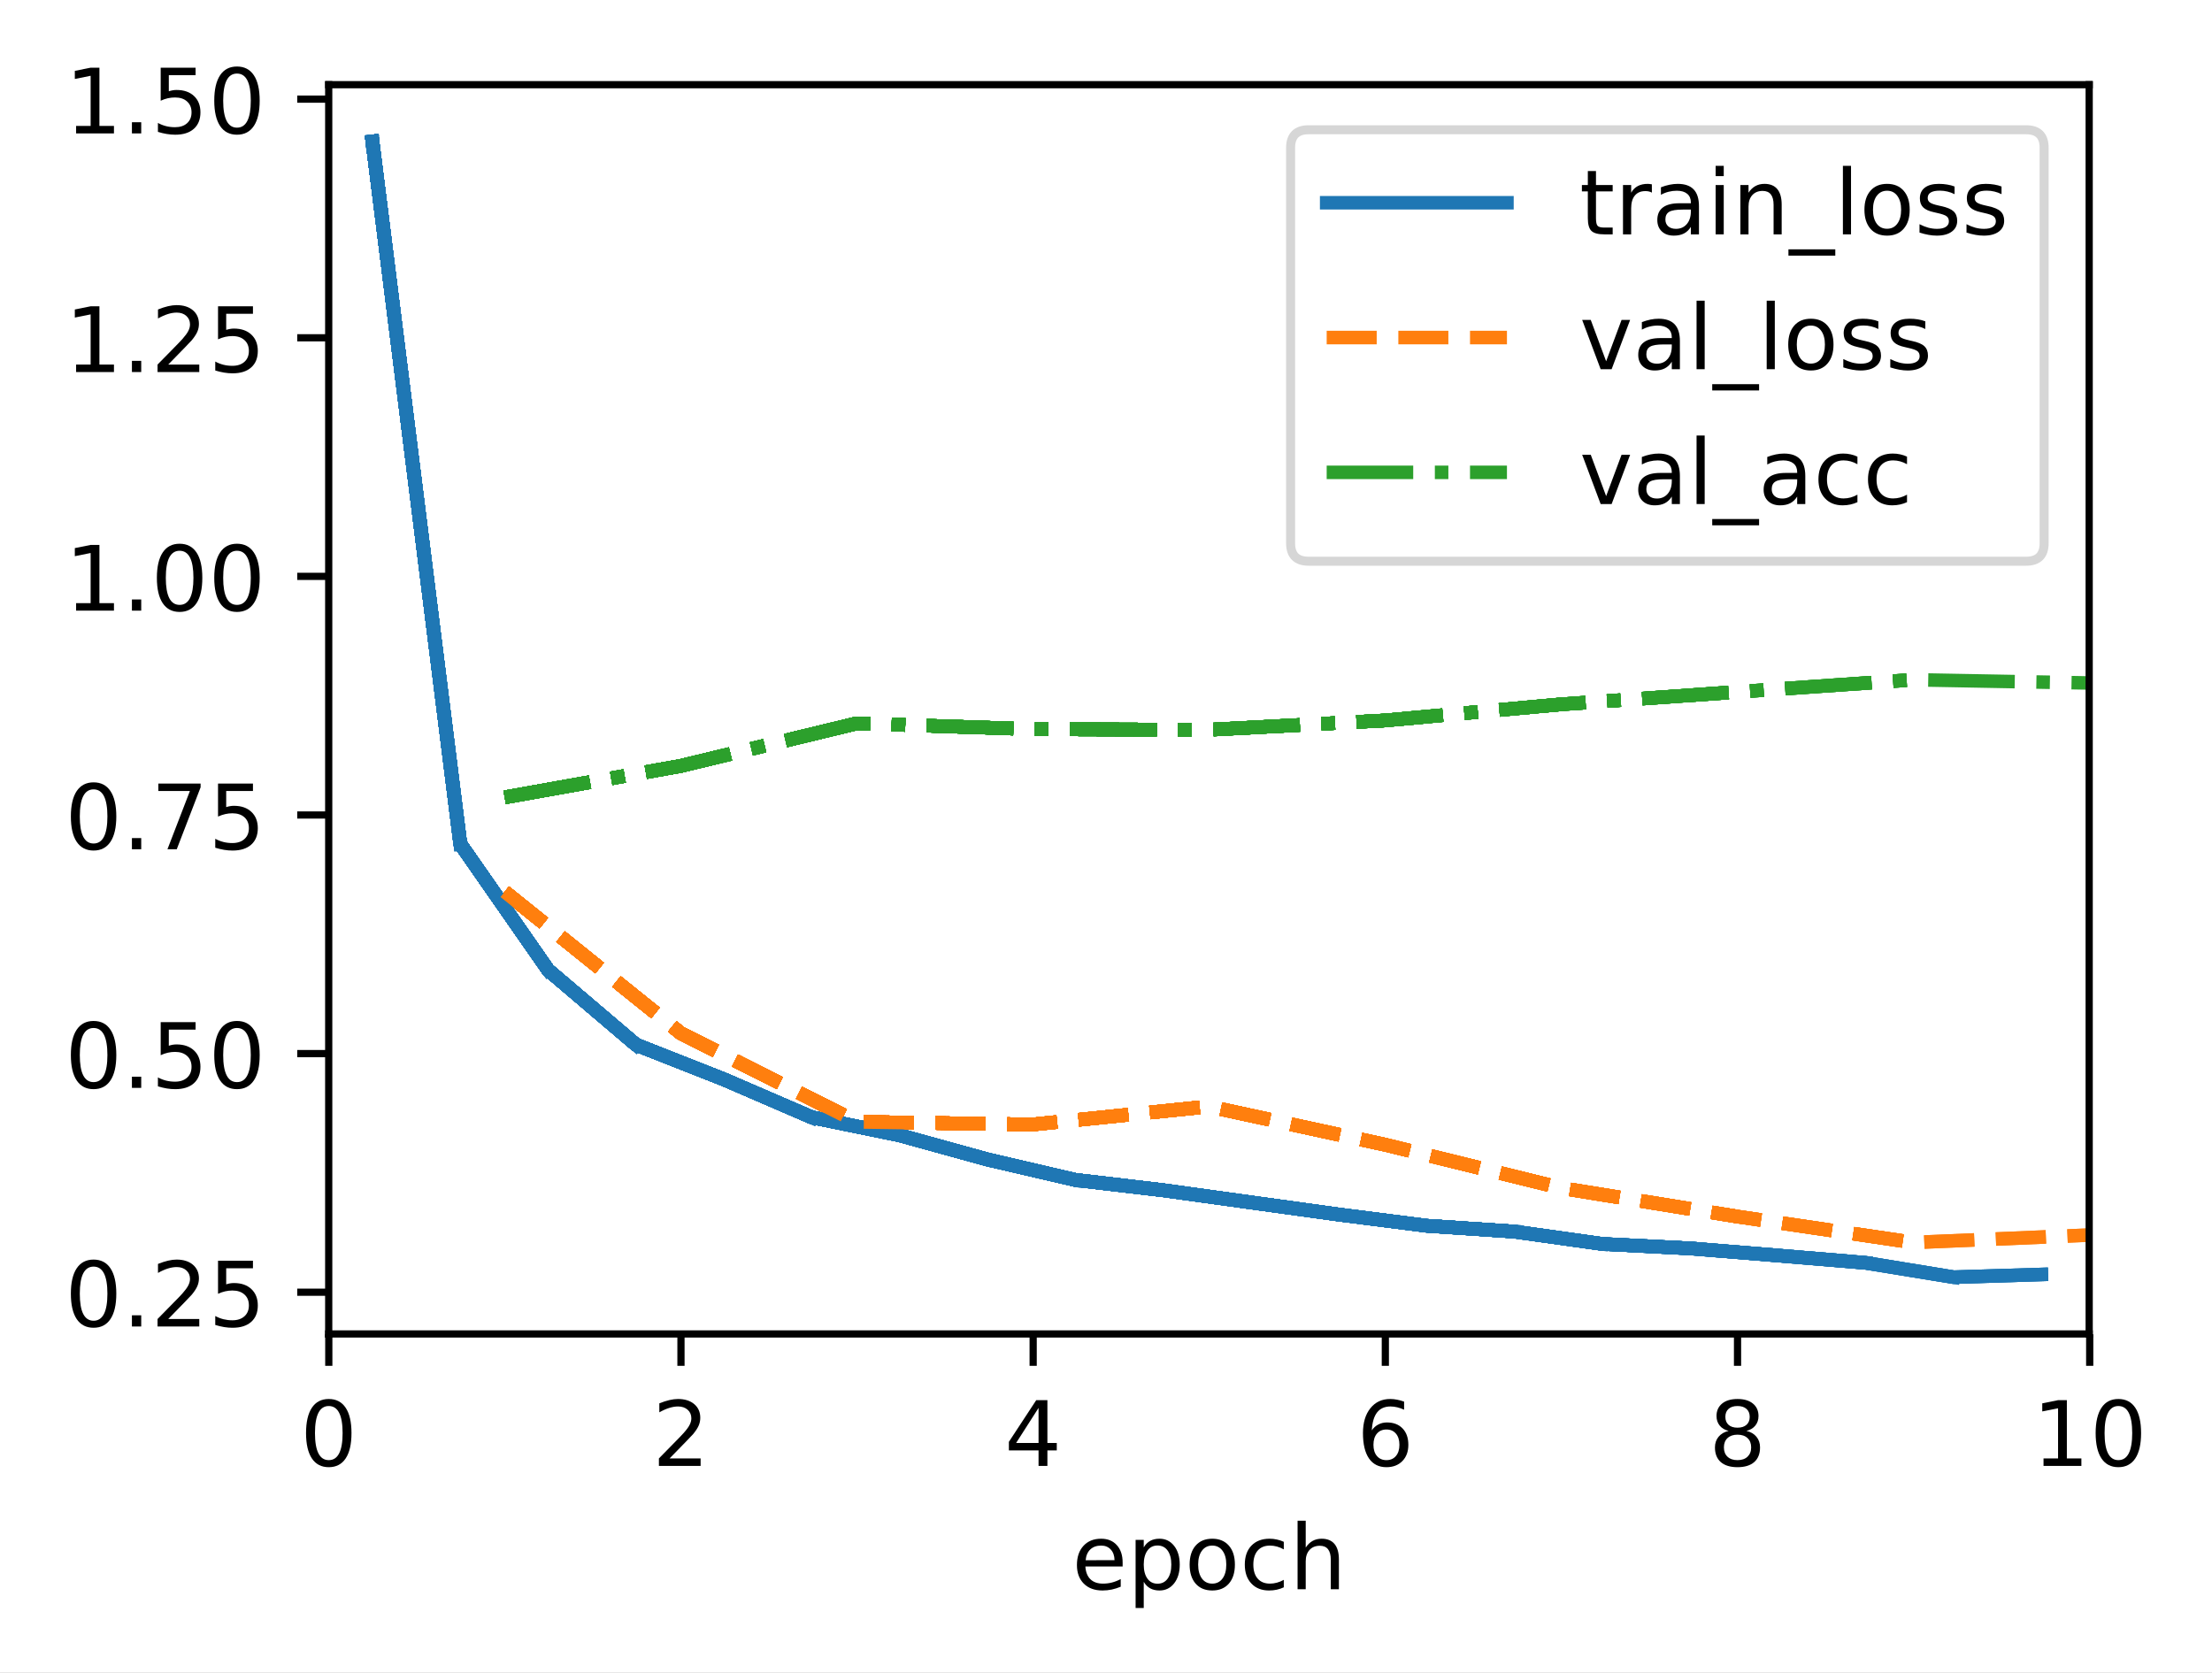 <?xml version="1.0" encoding="UTF-8"?>
<svg xmlns="http://www.w3.org/2000/svg" xmlns:xlink="http://www.w3.org/1999/xlink" width="327.104" height="247.404" viewBox="0 0 327.104 247.404" version="1.1">
<rect x="0" y="0" width="327.104" height="247.404" fill="#333333" stroke="none"/>
<defs>
<clipPath id="clip1">
  <path d="M 73 130 L 309.02 130 L 309.02 185 L 73 185 Z M 73 130 "/>
</clipPath>
<clipPath id="clip2">
  <path d="M 73 130 L 309.02 130 L 309.02 185 L 73 185 Z M 73 130 "/>
</clipPath>
<clipPath id="clip3">
  <path d="M 73 99 L 309.02 99 L 309.02 119 L 73 119 Z M 73 99 "/>
</clipPath>
<filter id="alpha" filterUnits="objectBoundingBox" x="0%" y="0%" width="100%" height="100%">
  <feColorMatrix type="matrix" in="SourceGraphic" values="0 0 0 0 1 0 0 0 0 1 0 0 0 0 1 0 0 0 1 0"/>
</filter>
<mask id="mask0">
  <g filter="url(#alpha)">
<rect x="0" y="0" width="327.104" height="247.404" style="fill:rgb(0%,0%,0%);fill-opacity:0.8;stroke:none;"/>
  </g>
</mask>
<clipPath id="clip4">
  <rect x="0" y="0" width="328" height="248"/>
</clipPath>
<g id="surface5" clip-path="url(#clip4)">
<path style="fill-rule:nonzero;fill:rgb(100%,100%,100%);fill-opacity:1;stroke-width:1;stroke-linecap:butt;stroke-linejoin:miter;stroke:rgb(80%,80%,80%);stroke-opacity:1;stroke-miterlimit:4;" d="M 145.175 62.265 L 224.766 62.265 C 226.099 62.265 226.767 61.6 226.767 60.267 L 226.767 16.397 C 226.767 15.064 226.099 14.396 224.766 14.396 L 145.175 14.396 C 143.842 14.396 143.174 15.064 143.174 16.397 L 143.174 60.267 C 143.174 61.6 143.842 62.265 145.175 62.265 Z M 145.175 62.265 " transform="matrix(1.333,0,0,1.333,0,0)"/>
</g>
</defs>
<g id="surface1">
<path style=" stroke:none;fill-rule:nonzero;fill:rgb(100%,100%,100%);fill-opacity:1;" d="M 0 247.402 L 327.105 247.402 L 327.105 0 L 0 0 Z M 0 247.402 "/>
<path style=" stroke:none;fill-rule:nonzero;fill:rgb(100%,100%,100%);fill-opacity:1;" d="M 48.621 197.328 L 309.02 197.328 L 309.02 12.527 L 48.621 12.527 Z M 48.621 197.328 "/>
<path style="fill:none;stroke-width:0.8;stroke-linecap:butt;stroke-linejoin:round;stroke:rgb(0%,0%,0%);stroke-opacity:1;stroke-miterlimit:4;" d="M 0 -0 L 0 3.501 " transform="matrix(1.333,0,0,1.333,48.621,197.329)"/>
<path style=" stroke:none;fill-rule:nonzero;fill:rgb(0%,0%,0%);fill-opacity:1;" d="M 48.617 207.938 C 47.941 207.938 47.43 208.273 47.09 208.938 C 46.75 209.605 46.578 210.605 46.578 211.941 C 46.578 213.273 46.75 214.273 47.09 214.941 C 47.43 215.609 47.941 215.941 48.617 215.941 C 49.297 215.941 49.809 215.609 50.148 214.941 C 50.492 214.273 50.664 213.273 50.664 211.941 C 50.664 210.605 50.492 209.605 50.148 208.938 C 49.809 208.273 49.297 207.938 48.617 207.938 Z M 48.617 206.898 C 49.707 206.898 50.539 207.328 51.113 208.191 C 51.691 209.051 51.977 210.305 51.977 211.941 C 51.977 213.578 51.691 214.828 51.113 215.691 C 50.539 216.551 49.707 216.984 48.617 216.984 C 47.527 216.984 46.695 216.551 46.121 215.691 C 45.547 214.828 45.258 213.578 45.258 211.941 C 45.258 210.305 45.547 209.051 46.121 208.191 C 46.695 207.328 47.527 206.898 48.617 206.898 Z M 48.617 206.898 "/>
<path style="fill:none;stroke-width:0.8;stroke-linecap:butt;stroke-linejoin:round;stroke:rgb(0%,0%,0%);stroke-opacity:1;stroke-miterlimit:4;" d="M -0.001 -0 L -0.001 3.501 " transform="matrix(1.333,0,0,1.333,100.701,197.329)"/>
<path style=" stroke:none;fill-rule:nonzero;fill:rgb(0%,0%,0%);fill-opacity:1;" d="M 99.016 215.688 L 103.605 215.688 L 103.605 216.793 L 97.438 216.793 L 97.438 215.688 C 97.934 215.172 98.613 214.477 99.477 213.609 C 100.34 212.738 100.879 212.176 101.102 211.922 C 101.523 211.449 101.816 211.051 101.98 210.723 C 102.148 210.395 102.234 210.074 102.234 209.754 C 102.234 209.238 102.055 208.816 101.691 208.492 C 101.328 208.168 100.855 208.004 100.273 208.004 C 99.859 208.004 99.426 208.074 98.969 208.219 C 98.512 208.359 98.023 208.578 97.5 208.871 L 97.5 207.543 C 98.031 207.328 98.523 207.168 98.984 207.059 C 99.445 206.953 99.867 206.898 100.25 206.898 C 101.254 206.898 102.059 207.148 102.656 207.652 C 103.254 208.156 103.555 208.828 103.555 209.672 C 103.555 210.07 103.48 210.449 103.328 210.809 C 103.18 211.164 102.91 211.586 102.512 212.074 C 102.406 212.199 102.059 212.562 101.477 213.164 C 100.898 213.766 100.078 214.605 99.016 215.688 Z M 99.016 215.688 "/>
<path style="fill:none;stroke-width:0.8;stroke-linecap:butt;stroke-linejoin:round;stroke:rgb(0%,0%,0%);stroke-opacity:1;stroke-miterlimit:4;" d="M 0 -0 L 0 3.501 " transform="matrix(1.333,0,0,1.333,152.781,197.329)"/>
<path style=" stroke:none;fill-rule:nonzero;fill:rgb(0%,0%,0%);fill-opacity:1;" d="M 153.578 208.219 L 150.258 213.406 L 153.578 213.406 Z M 153.234 207.074 L 154.887 207.074 L 154.887 213.406 L 156.273 213.406 L 156.273 214.5 L 154.887 214.5 L 154.887 216.793 L 153.578 216.793 L 153.578 214.5 L 149.191 214.5 L 149.191 213.234 Z M 153.234 207.074 "/>
<path style="fill:none;stroke-width:0.8;stroke-linecap:butt;stroke-linejoin:round;stroke:rgb(0%,0%,0%);stroke-opacity:1;stroke-miterlimit:4;" d="M -0.001 -0 L -0.001 3.501 " transform="matrix(1.333,0,0,1.333,204.861,197.329)"/>
<path style=" stroke:none;fill-rule:nonzero;fill:rgb(0%,0%,0%);fill-opacity:1;" d="M 205.02 211.41 C 204.43 211.41 203.965 211.613 203.617 212.016 C 203.273 212.418 203.102 212.973 203.102 213.676 C 203.102 214.371 203.273 214.926 203.617 215.332 C 203.965 215.738 204.43 215.941 205.02 215.941 C 205.613 215.941 206.078 215.738 206.422 215.332 C 206.77 214.926 206.941 214.371 206.941 213.676 C 206.941 212.973 206.77 212.418 206.422 212.016 C 206.078 211.613 205.613 211.41 205.02 211.41 Z M 207.633 207.285 L 207.633 208.484 C 207.301 208.328 206.969 208.211 206.633 208.129 C 206.297 208.047 205.961 208.004 205.633 208.004 C 204.762 208.004 204.102 208.297 203.641 208.883 C 203.184 209.469 202.926 210.355 202.859 211.539 C 203.113 211.16 203.434 210.871 203.82 210.672 C 204.207 210.469 204.633 210.367 205.098 210.367 C 206.074 210.367 206.848 210.664 207.414 211.258 C 207.98 211.848 208.262 212.656 208.262 213.676 C 208.262 214.672 207.969 215.473 207.379 216.078 C 206.789 216.68 206 216.984 205.02 216.984 C 203.895 216.984 203.035 216.551 202.441 215.691 C 201.848 214.828 201.551 213.578 201.551 211.941 C 201.551 210.406 201.914 209.184 202.645 208.27 C 203.375 207.355 204.352 206.898 205.578 206.898 C 205.91 206.898 206.242 206.93 206.578 206.996 C 206.914 207.059 207.266 207.156 207.633 207.285 Z M 207.633 207.285 "/>
<path style="fill:none;stroke-width:0.8;stroke-linecap:butt;stroke-linejoin:round;stroke:rgb(0%,0%,0%);stroke-opacity:1;stroke-miterlimit:4;" d="M 0 -0 L 0 3.501 " transform="matrix(1.333,0,0,1.333,256.941,197.329)"/>
<path style=" stroke:none;fill-rule:nonzero;fill:rgb(0%,0%,0%);fill-opacity:1;" d="M 256.938 212.176 C 256.312 212.176 255.82 212.344 255.461 212.68 C 255.105 213.012 254.926 213.473 254.926 214.059 C 254.926 214.645 255.105 215.105 255.461 215.438 C 255.82 215.773 256.312 215.941 256.938 215.941 C 257.562 215.941 258.055 215.773 258.414 215.438 C 258.773 215.098 258.957 214.641 258.957 214.059 C 258.957 213.473 258.777 213.012 258.418 212.68 C 258.062 212.344 257.566 212.176 256.938 212.176 Z M 255.621 211.617 C 255.059 211.48 254.617 211.215 254.305 210.832 C 253.988 210.441 253.832 209.973 253.832 209.418 C 253.832 208.641 254.109 208.027 254.66 207.574 C 255.215 207.121 255.973 206.898 256.938 206.898 C 257.906 206.898 258.664 207.121 259.215 207.574 C 259.766 208.027 260.043 208.641 260.043 209.418 C 260.043 209.973 259.887 210.441 259.57 210.832 C 259.258 211.215 258.82 211.48 258.258 211.617 C 258.895 211.766 259.387 212.055 259.738 212.484 C 260.094 212.914 260.27 213.438 260.27 214.059 C 260.27 215 259.984 215.723 259.406 216.23 C 258.832 216.73 258.008 216.984 256.938 216.984 C 255.867 216.984 255.043 216.73 254.465 216.23 C 253.891 215.723 253.602 215 253.602 214.059 C 253.602 213.438 253.781 212.914 254.137 212.484 C 254.492 212.055 254.988 211.766 255.621 211.617 Z M 255.141 209.543 C 255.141 210.043 255.297 210.438 255.613 210.719 C 255.926 211 256.367 211.141 256.938 211.141 C 257.5 211.141 257.945 211 258.262 210.719 C 258.582 210.438 258.742 210.043 258.742 209.543 C 258.742 209.035 258.582 208.645 258.262 208.363 C 257.945 208.078 257.5 207.938 256.938 207.938 C 256.367 207.938 255.926 208.078 255.613 208.363 C 255.297 208.645 255.141 209.035 255.141 209.543 Z M 255.141 209.543 "/>
<path style="fill:none;stroke-width:0.8;stroke-linecap:butt;stroke-linejoin:round;stroke:rgb(0%,0%,0%);stroke-opacity:1;stroke-miterlimit:4;" d="M -0.001 -0 L -0.001 3.501 " transform="matrix(1.333,0,0,1.333,309.021,197.329)"/>
<path style=" stroke:none;fill-rule:nonzero;fill:rgb(0%,0%,0%);fill-opacity:1;" d="M 302.191 215.688 L 304.34 215.688 L 304.34 208.27 L 302.004 208.738 L 302.004 207.543 L 304.328 207.074 L 305.641 207.074 L 305.641 215.688 L 307.789 215.688 L 307.789 216.793 L 302.191 216.793 Z M 302.191 215.688 "/>
<path style=" stroke:none;fill-rule:nonzero;fill:rgb(0%,0%,0%);fill-opacity:1;" d="M 313.258 207.938 C 312.582 207.938 312.074 208.273 311.73 208.938 C 311.391 209.605 311.219 210.605 311.219 211.941 C 311.219 213.273 311.391 214.273 311.73 214.941 C 312.074 215.609 312.582 215.941 313.258 215.941 C 313.941 215.941 314.449 215.609 314.793 214.941 C 315.133 214.273 315.305 213.273 315.305 211.941 C 315.305 210.605 315.133 209.605 314.793 208.938 C 314.449 208.273 313.941 207.938 313.258 207.938 Z M 313.258 206.898 C 314.348 206.898 315.18 207.328 315.758 208.191 C 316.332 209.051 316.617 210.305 316.617 211.941 C 316.617 213.578 316.332 214.828 315.758 215.691 C 315.18 216.551 314.348 216.984 313.258 216.984 C 312.168 216.984 311.336 216.551 310.762 215.691 C 310.188 214.828 309.898 213.578 309.898 211.941 C 309.898 210.305 310.188 209.051 310.762 208.191 C 311.336 207.328 312.168 206.898 313.258 206.898 Z M 313.258 206.898 "/>
<path style=" stroke:none;fill-rule:nonzero;fill:rgb(0%,0%,0%);fill-opacity:1;" d="M 166.012 231.086 L 166.012 231.672 L 160.504 231.672 C 160.555 232.496 160.805 233.125 161.246 233.555 C 161.691 233.988 162.312 234.203 163.105 234.203 C 163.566 234.203 164.012 234.148 164.445 234.035 C 164.875 233.922 165.305 233.754 165.73 233.527 L 165.73 234.66 C 165.301 234.84 164.859 234.98 164.41 235.078 C 163.957 235.172 163.5 235.219 163.035 235.219 C 161.871 235.219 160.949 234.883 160.27 234.207 C 159.59 233.527 159.254 232.609 159.254 231.457 C 159.254 230.262 159.574 229.316 160.219 228.617 C 160.863 227.914 161.734 227.562 162.828 227.562 C 163.809 227.562 164.582 227.879 165.152 228.512 C 165.727 229.141 166.012 230 166.012 231.086 Z M 164.812 230.734 C 164.805 230.078 164.621 229.555 164.262 229.168 C 163.902 228.773 163.43 228.578 162.84 228.578 C 162.172 228.578 161.637 228.766 161.234 229.145 C 160.836 229.523 160.602 230.055 160.543 230.742 Z M 164.812 230.734 "/>
<path style=" stroke:none;fill-rule:nonzero;fill:rgb(0%,0%,0%);fill-opacity:1;" d="M 169.133 233.938 L 169.133 237.805 L 167.93 237.805 L 167.93 227.738 L 169.133 227.738 L 169.133 228.844 C 169.387 228.41 169.707 228.09 170.09 227.879 C 170.473 227.668 170.934 227.562 171.465 227.562 C 172.352 227.562 173.07 227.914 173.625 228.617 C 174.18 229.32 174.457 230.246 174.457 231.391 C 174.457 232.535 174.18 233.461 173.625 234.168 C 173.07 234.867 172.352 235.219 171.465 235.219 C 170.934 235.219 170.473 235.113 170.09 234.902 C 169.707 234.691 169.387 234.371 169.133 233.938 Z M 173.211 231.391 C 173.211 230.512 173.031 229.82 172.668 229.316 C 172.305 228.816 171.809 228.566 171.176 228.566 C 170.539 228.566 170.039 228.816 169.68 229.316 C 169.316 229.82 169.133 230.512 169.133 231.391 C 169.133 232.273 169.316 232.961 169.68 233.465 C 170.039 233.965 170.539 234.215 171.176 234.215 C 171.809 234.215 172.305 233.965 172.668 233.465 C 173.031 232.961 173.211 232.273 173.211 231.391 Z M 173.211 231.391 "/>
<path style=" stroke:none;fill-rule:nonzero;fill:rgb(0%,0%,0%);fill-opacity:1;" d="M 179.266 228.578 C 178.621 228.578 178.117 228.828 177.742 229.332 C 177.367 229.832 177.18 230.52 177.18 231.391 C 177.18 232.262 177.367 232.949 177.738 233.453 C 178.109 233.953 178.617 234.203 179.266 234.203 C 179.902 234.203 180.41 233.953 180.781 233.449 C 181.156 232.945 181.34 232.258 181.34 231.391 C 181.34 230.527 181.156 229.844 180.781 229.336 C 180.41 228.832 179.902 228.578 179.266 228.578 Z M 179.266 227.562 C 180.305 227.562 181.125 227.902 181.719 228.582 C 182.316 229.258 182.613 230.195 182.613 231.391 C 182.613 232.586 182.316 233.52 181.719 234.203 C 181.125 234.879 180.305 235.219 179.266 235.219 C 178.219 235.219 177.398 234.879 176.805 234.203 C 176.215 233.52 175.918 232.586 175.918 231.391 C 175.918 230.195 176.215 229.258 176.805 228.582 C 177.398 227.902 178.219 227.562 179.266 227.562 Z M 179.266 227.562 "/>
<path style=" stroke:none;fill-rule:nonzero;fill:rgb(0%,0%,0%);fill-opacity:1;" d="M 189.844 228.02 L 189.844 229.141 C 189.508 228.953 189.168 228.812 188.828 228.719 C 188.484 228.625 188.141 228.578 187.797 228.578 C 187.016 228.578 186.414 228.824 185.984 229.316 C 185.555 229.809 185.34 230.5 185.34 231.391 C 185.34 232.281 185.555 232.973 185.984 233.465 C 186.414 233.957 187.016 234.203 187.797 234.203 C 188.141 234.203 188.484 234.156 188.828 234.062 C 189.168 233.973 189.508 233.832 189.844 233.645 L 189.844 234.75 C 189.512 234.906 189.164 235.023 188.805 235.102 C 188.449 235.18 188.066 235.219 187.664 235.219 C 186.566 235.219 185.691 234.875 185.047 234.184 C 184.398 233.496 184.078 232.562 184.078 231.391 C 184.078 230.203 184.402 229.266 185.055 228.586 C 185.711 227.906 186.605 227.562 187.742 227.562 C 188.109 227.562 188.473 227.602 188.82 227.68 C 189.172 227.754 189.516 227.867 189.844 228.02 Z M 189.844 228.02 "/>
<path style=" stroke:none;fill-rule:nonzero;fill:rgb(0%,0%,0%);fill-opacity:1;" d="M 197.992 230.629 L 197.992 235.031 L 196.793 235.031 L 196.793 230.668 C 196.793 229.977 196.656 229.461 196.387 229.121 C 196.117 228.777 195.715 228.605 195.18 228.605 C 194.531 228.605 194.02 228.812 193.648 229.223 C 193.273 229.637 193.086 230.199 193.086 230.91 L 193.086 235.031 L 191.883 235.031 L 191.883 224.898 L 193.086 224.898 L 193.086 228.871 C 193.375 228.434 193.711 228.105 194.098 227.891 C 194.488 227.672 194.938 227.562 195.445 227.562 C 196.281 227.562 196.914 227.824 197.344 228.34 C 197.773 228.859 197.992 229.621 197.992 230.629 Z M 197.992 230.629 "/>
<path style="fill:none;stroke-width:0.8;stroke-linecap:butt;stroke-linejoin:round;stroke:rgb(0%,0%,0%);stroke-opacity:1;stroke-miterlimit:4;" d="M 0 -0 L -3.501 -0 " transform="matrix(1.333,0,0,1.333,48.621,191.11)"/>
<path style=" stroke:none;fill-rule:nonzero;fill:rgb(0%,0%,0%);fill-opacity:1;" d="M 13.836 187.32 C 13.16 187.32 12.652 187.656 12.309 188.32 C 11.969 188.988 11.801 189.988 11.801 191.324 C 11.801 192.656 11.969 193.656 12.309 194.324 C 12.652 194.988 13.16 195.324 13.836 195.324 C 14.52 195.324 15.031 194.988 15.371 194.324 C 15.711 193.656 15.883 192.656 15.883 191.324 C 15.883 189.988 15.711 188.988 15.371 188.32 C 15.031 187.656 14.52 187.32 13.836 187.32 Z M 13.836 186.281 C 14.93 186.281 15.762 186.711 16.336 187.574 C 16.91 188.434 17.199 189.684 17.199 191.324 C 17.199 192.961 16.91 194.211 16.336 195.074 C 15.762 195.934 14.93 196.363 13.836 196.363 C 12.75 196.363 11.918 195.934 11.34 195.074 C 10.766 194.211 10.48 192.961 10.48 191.324 C 10.48 189.684 10.766 188.434 11.34 187.574 C 11.918 186.711 12.75 186.281 13.836 186.281 Z M 13.836 186.281 "/>
<path style=" stroke:none;fill-rule:nonzero;fill:rgb(0%,0%,0%);fill-opacity:1;" d="M 19.508 194.52 L 20.883 194.52 L 20.883 196.176 L 19.508 196.176 Z M 19.508 194.52 "/>
<path style=" stroke:none;fill-rule:nonzero;fill:rgb(0%,0%,0%);fill-opacity:1;" d="M 24.879 195.07 L 29.469 195.07 L 29.469 196.176 L 23.297 196.176 L 23.297 195.07 C 23.797 194.551 24.477 193.859 25.34 192.988 C 26.199 192.121 26.742 191.559 26.965 191.305 C 27.383 190.832 27.676 190.434 27.844 190.105 C 28.012 189.777 28.098 189.453 28.098 189.137 C 28.098 188.621 27.914 188.199 27.551 187.875 C 27.191 187.551 26.719 187.387 26.137 187.387 C 25.723 187.387 25.289 187.457 24.828 187.602 C 24.371 187.742 23.883 187.961 23.363 188.254 L 23.363 186.922 C 23.891 186.711 24.387 186.551 24.848 186.441 C 25.309 186.332 25.73 186.281 26.109 186.281 C 27.117 186.281 27.922 186.531 28.52 187.035 C 29.117 187.539 29.418 188.211 29.418 189.051 C 29.418 189.453 29.344 189.832 29.191 190.191 C 29.043 190.547 28.77 190.969 28.375 191.453 C 28.266 191.582 27.922 191.945 27.34 192.547 C 26.758 193.148 25.938 193.988 24.879 195.07 Z M 24.879 195.07 "/>
<path style=" stroke:none;fill-rule:nonzero;fill:rgb(0%,0%,0%);fill-opacity:1;" d="M 32.242 186.453 L 37.406 186.453 L 37.406 187.562 L 33.449 187.562 L 33.449 189.945 C 33.637 189.879 33.828 189.832 34.02 189.797 C 34.211 189.766 34.402 189.75 34.594 189.75 C 35.68 189.75 36.539 190.047 37.172 190.641 C 37.805 191.238 38.125 192.043 38.125 193.059 C 38.125 194.102 37.797 194.914 37.145 195.496 C 36.496 196.074 35.578 196.363 34.391 196.363 C 33.984 196.363 33.566 196.332 33.145 196.262 C 32.723 196.191 32.285 196.086 31.832 195.949 L 31.832 194.625 C 32.223 194.84 32.629 194.996 33.043 195.102 C 33.461 195.203 33.902 195.258 34.363 195.258 C 35.117 195.258 35.711 195.059 36.148 194.664 C 36.586 194.27 36.805 193.734 36.805 193.059 C 36.805 192.379 36.586 191.844 36.148 191.449 C 35.711 191.055 35.117 190.855 34.363 190.855 C 34.012 190.855 33.664 190.895 33.312 190.973 C 32.965 191.051 32.609 191.172 32.242 191.34 Z M 32.242 186.453 "/>
<path style="fill:none;stroke-width:0.8;stroke-linecap:butt;stroke-linejoin:round;stroke:rgb(0%,0%,0%);stroke-opacity:1;stroke-miterlimit:4;" d="M 0 -0.001 L -3.501 -0.001 " transform="matrix(1.333,0,0,1.333,48.621,155.821)"/>
<path style=" stroke:none;fill-rule:nonzero;fill:rgb(0%,0%,0%);fill-opacity:1;" d="M 13.836 152.031 C 13.16 152.031 12.652 152.367 12.309 153.031 C 11.969 153.699 11.801 154.699 11.801 156.035 C 11.801 157.367 11.969 158.367 12.309 159.035 C 12.652 159.703 13.16 160.035 13.836 160.035 C 14.52 160.035 15.031 159.703 15.371 159.035 C 15.711 158.367 15.883 157.367 15.883 156.035 C 15.883 154.699 15.711 153.699 15.371 153.031 C 15.031 152.367 14.52 152.031 13.836 152.031 Z M 13.836 150.992 C 14.93 150.992 15.762 151.422 16.336 152.285 C 16.91 153.145 17.199 154.395 17.199 156.035 C 17.199 157.672 16.91 158.922 16.336 159.785 C 15.762 160.645 14.93 161.078 13.836 161.078 C 12.75 161.078 11.918 160.645 11.34 159.785 C 10.766 158.922 10.48 157.672 10.48 156.035 C 10.48 154.395 10.766 153.145 11.34 152.285 C 11.918 151.422 12.75 150.992 13.836 150.992 Z M 13.836 150.992 "/>
<path style=" stroke:none;fill-rule:nonzero;fill:rgb(0%,0%,0%);fill-opacity:1;" d="M 19.508 159.234 L 20.883 159.234 L 20.883 160.887 L 19.508 160.887 Z M 19.508 159.234 "/>
<path style=" stroke:none;fill-rule:nonzero;fill:rgb(0%,0%,0%);fill-opacity:1;" d="M 23.762 151.164 L 28.922 151.164 L 28.922 152.273 L 24.965 152.273 L 24.965 154.656 C 25.156 154.59 25.344 154.543 25.535 154.508 C 25.727 154.477 25.918 154.461 26.109 154.461 C 27.195 154.461 28.055 154.758 28.688 155.352 C 29.324 155.949 29.641 156.754 29.641 157.77 C 29.641 158.812 29.312 159.629 28.664 160.207 C 28.012 160.785 27.094 161.078 25.91 161.078 C 25.5 161.078 25.086 161.043 24.66 160.973 C 24.238 160.902 23.801 160.797 23.352 160.66 L 23.352 159.336 C 23.742 159.551 24.145 159.707 24.562 159.812 C 24.977 159.914 25.418 159.969 25.883 159.969 C 26.633 159.969 27.227 159.77 27.664 159.375 C 28.105 158.98 28.324 158.445 28.324 157.77 C 28.324 157.09 28.105 156.555 27.664 156.16 C 27.227 155.766 26.633 155.566 25.883 155.566 C 25.531 155.566 25.18 155.605 24.828 155.684 C 24.48 155.762 24.125 155.883 23.762 156.051 Z M 23.762 151.164 "/>
<path style=" stroke:none;fill-rule:nonzero;fill:rgb(0%,0%,0%);fill-opacity:1;" d="M 35.043 152.031 C 34.367 152.031 33.855 152.367 33.516 153.031 C 33.176 153.699 33.004 154.699 33.004 156.035 C 33.004 157.367 33.176 158.367 33.516 159.035 C 33.855 159.703 34.367 160.035 35.043 160.035 C 35.723 160.035 36.234 159.703 36.574 159.035 C 36.918 158.367 37.086 157.367 37.086 156.035 C 37.086 154.699 36.918 153.699 36.574 153.031 C 36.234 152.367 35.723 152.031 35.043 152.031 Z M 35.043 150.992 C 36.133 150.992 36.965 151.422 37.539 152.285 C 38.113 153.145 38.402 154.395 38.402 156.035 C 38.402 157.672 38.113 158.922 37.539 159.785 C 36.965 160.645 36.133 161.078 35.043 161.078 C 33.953 161.078 33.121 160.645 32.547 159.785 C 31.973 158.922 31.684 157.672 31.684 156.035 C 31.684 154.395 31.973 153.145 32.547 152.285 C 33.121 151.422 33.953 150.992 35.043 150.992 Z M 35.043 150.992 "/>
<path style="fill:none;stroke-width:0.8;stroke-linecap:butt;stroke-linejoin:round;stroke:rgb(0%,0%,0%);stroke-opacity:1;stroke-miterlimit:4;" d="M 0 -0.001 L -3.501 -0.001 " transform="matrix(1.333,0,0,1.333,48.621,120.532)"/>
<path style=" stroke:none;fill-rule:nonzero;fill:rgb(0%,0%,0%);fill-opacity:1;" d="M 13.836 116.742 C 13.16 116.742 12.652 117.078 12.309 117.742 C 11.969 118.41 11.801 119.41 11.801 120.746 C 11.801 122.078 11.969 123.078 12.309 123.746 C 12.652 124.414 13.16 124.746 13.836 124.746 C 14.52 124.746 15.031 124.414 15.371 123.746 C 15.711 123.078 15.883 122.078 15.883 120.746 C 15.883 119.41 15.711 118.41 15.371 117.742 C 15.031 117.078 14.52 116.742 13.836 116.742 Z M 13.836 115.703 C 14.93 115.703 15.762 116.133 16.336 116.996 C 16.91 117.855 17.199 119.109 17.199 120.746 C 17.199 122.383 16.91 123.633 16.336 124.496 C 15.762 125.355 14.93 125.789 13.836 125.789 C 12.75 125.789 11.918 125.355 11.34 124.496 C 10.766 123.633 10.48 122.383 10.48 120.746 C 10.48 119.109 10.766 117.855 11.34 116.996 C 11.918 116.133 12.75 115.703 13.836 115.703 Z M 13.836 115.703 "/>
<path style=" stroke:none;fill-rule:nonzero;fill:rgb(0%,0%,0%);fill-opacity:1;" d="M 19.508 123.945 L 20.883 123.945 L 20.883 125.598 L 19.508 125.598 Z M 19.508 123.945 "/>
<path style=" stroke:none;fill-rule:nonzero;fill:rgb(0%,0%,0%);fill-opacity:1;" d="M 23.414 115.879 L 29.664 115.879 L 29.664 116.438 L 26.137 125.598 L 24.762 125.598 L 28.082 116.984 L 23.414 116.984 Z M 23.414 115.879 "/>
<path style=" stroke:none;fill-rule:nonzero;fill:rgb(0%,0%,0%);fill-opacity:1;" d="M 32.242 115.879 L 37.406 115.879 L 37.406 116.984 L 33.449 116.984 L 33.449 119.367 C 33.637 119.301 33.828 119.254 34.02 119.223 C 34.211 119.188 34.402 119.172 34.594 119.172 C 35.68 119.172 36.539 119.469 37.172 120.066 C 37.805 120.66 38.125 121.465 38.125 122.48 C 38.125 123.523 37.797 124.34 37.145 124.918 C 36.496 125.496 35.578 125.789 34.391 125.789 C 33.984 125.789 33.566 125.754 33.145 125.684 C 32.723 125.613 32.285 125.508 31.832 125.371 L 31.832 124.047 C 32.223 124.262 32.629 124.418 33.043 124.523 C 33.461 124.629 33.902 124.68 34.363 124.68 C 35.117 124.68 35.711 124.48 36.148 124.086 C 36.586 123.691 36.805 123.156 36.805 122.48 C 36.805 121.805 36.586 121.266 36.148 120.871 C 35.711 120.477 35.117 120.277 34.363 120.277 C 34.012 120.277 33.664 120.316 33.312 120.395 C 32.965 120.473 32.609 120.594 32.242 120.762 Z M 32.242 115.879 "/>
<path style="fill:none;stroke-width:0.8;stroke-linecap:butt;stroke-linejoin:round;stroke:rgb(0%,0%,0%);stroke-opacity:1;stroke-miterlimit:4;" d="M 0 -0.001 L -3.501 -0.001 " transform="matrix(1.333,0,0,1.333,48.621,85.243)"/>
<path style=" stroke:none;fill-rule:nonzero;fill:rgb(0%,0%,0%);fill-opacity:1;" d="M 11.254 89.203 L 13.402 89.203 L 13.402 81.785 L 11.066 82.254 L 11.066 81.059 L 13.391 80.59 L 14.703 80.59 L 14.703 89.203 L 16.852 89.203 L 16.852 90.309 L 11.254 90.309 Z M 11.254 89.203 "/>
<path style=" stroke:none;fill-rule:nonzero;fill:rgb(0%,0%,0%);fill-opacity:1;" d="M 19.508 88.656 L 20.883 88.656 L 20.883 90.309 L 19.508 90.309 Z M 19.508 88.656 "/>
<path style=" stroke:none;fill-rule:nonzero;fill:rgb(0%,0%,0%);fill-opacity:1;" d="M 26.559 81.453 C 25.883 81.453 25.375 81.789 25.031 82.453 C 24.691 83.121 24.52 84.121 24.52 85.461 C 24.52 86.789 24.691 87.789 25.031 88.457 C 25.375 89.125 25.883 89.457 26.559 89.457 C 27.242 89.457 27.75 89.125 28.094 88.457 C 28.434 87.789 28.605 86.789 28.605 85.461 C 28.605 84.121 28.434 83.121 28.094 82.453 C 27.75 81.789 27.242 81.453 26.559 81.453 Z M 26.559 80.414 C 27.648 80.414 28.48 80.844 29.059 81.707 C 29.633 82.566 29.918 83.82 29.918 85.461 C 29.918 87.094 29.633 88.344 29.059 89.207 C 28.48 90.066 27.648 90.5 26.559 90.5 C 25.469 90.5 24.637 90.066 24.062 89.207 C 23.488 88.344 23.199 87.094 23.199 85.461 C 23.199 83.82 23.488 82.566 24.062 81.707 C 24.637 80.844 25.469 80.414 26.559 80.414 Z M 26.559 80.414 "/>
<path style=" stroke:none;fill-rule:nonzero;fill:rgb(0%,0%,0%);fill-opacity:1;" d="M 35.043 81.453 C 34.367 81.453 33.855 81.789 33.516 82.453 C 33.176 83.121 33.004 84.121 33.004 85.461 C 33.004 86.789 33.176 87.789 33.516 88.457 C 33.855 89.125 34.367 89.457 35.043 89.457 C 35.723 89.457 36.234 89.125 36.574 88.457 C 36.918 87.789 37.086 86.789 37.086 85.461 C 37.086 84.121 36.918 83.121 36.574 82.453 C 36.234 81.789 35.723 81.453 35.043 81.453 Z M 35.043 80.414 C 36.133 80.414 36.965 80.844 37.539 81.707 C 38.113 82.566 38.402 83.82 38.402 85.461 C 38.402 87.094 38.113 88.344 37.539 89.207 C 36.965 90.066 36.133 90.5 35.043 90.5 C 33.953 90.5 33.121 90.066 32.547 89.207 C 31.973 88.344 31.684 87.094 31.684 85.461 C 31.684 83.82 31.973 82.566 32.547 81.707 C 33.121 80.844 33.953 80.414 35.043 80.414 Z M 35.043 80.414 "/>
<path style="fill:none;stroke-width:0.8;stroke-linecap:butt;stroke-linejoin:round;stroke:rgb(0%,0%,0%);stroke-opacity:1;stroke-miterlimit:4;" d="M 0 -0.001 L -3.501 -0.001 " transform="matrix(1.333,0,0,1.333,48.621,49.955)"/>
<path style=" stroke:none;fill-rule:nonzero;fill:rgb(0%,0%,0%);fill-opacity:1;" d="M 11.254 53.914 L 13.402 53.914 L 13.402 46.496 L 11.066 46.965 L 11.066 45.77 L 13.391 45.301 L 14.703 45.301 L 14.703 53.914 L 16.852 53.914 L 16.852 55.02 L 11.254 55.02 Z M 11.254 53.914 "/>
<path style=" stroke:none;fill-rule:nonzero;fill:rgb(0%,0%,0%);fill-opacity:1;" d="M 19.508 53.367 L 20.883 53.367 L 20.883 55.02 L 19.508 55.02 Z M 19.508 53.367 "/>
<path style=" stroke:none;fill-rule:nonzero;fill:rgb(0%,0%,0%);fill-opacity:1;" d="M 24.879 53.914 L 29.469 53.914 L 29.469 55.02 L 23.297 55.02 L 23.297 53.914 C 23.797 53.398 24.477 52.703 25.34 51.836 C 26.199 50.965 26.742 50.402 26.965 50.148 C 27.383 49.676 27.676 49.277 27.844 48.949 C 28.012 48.621 28.098 48.301 28.098 47.984 C 28.098 47.465 27.914 47.047 27.551 46.719 C 27.191 46.395 26.719 46.23 26.137 46.23 C 25.723 46.23 25.289 46.301 24.828 46.445 C 24.371 46.59 23.883 46.805 23.363 47.098 L 23.363 45.77 C 23.891 45.555 24.387 45.395 24.848 45.285 C 25.309 45.18 25.73 45.125 26.109 45.125 C 27.117 45.125 27.922 45.375 28.52 45.879 C 29.117 46.383 29.418 47.055 29.418 47.898 C 29.418 48.297 29.344 48.676 29.191 49.035 C 29.043 49.391 28.77 49.812 28.375 50.301 C 28.266 50.426 27.922 50.789 27.34 51.391 C 26.758 51.992 25.938 52.832 24.879 53.914 Z M 24.879 53.914 "/>
<path style=" stroke:none;fill-rule:nonzero;fill:rgb(0%,0%,0%);fill-opacity:1;" d="M 32.242 45.301 L 37.406 45.301 L 37.406 46.406 L 33.449 46.406 L 33.449 48.789 C 33.637 48.723 33.828 48.676 34.02 48.645 C 34.211 48.609 34.402 48.594 34.594 48.594 C 35.68 48.594 36.539 48.891 37.172 49.488 C 37.805 50.082 38.125 50.887 38.125 51.902 C 38.125 52.945 37.797 53.762 37.145 54.34 C 36.496 54.922 35.578 55.211 34.391 55.211 C 33.984 55.211 33.566 55.176 33.145 55.105 C 32.723 55.035 32.285 54.934 31.832 54.793 L 31.832 53.469 C 32.223 53.684 32.629 53.84 33.043 53.945 C 33.461 54.051 33.902 54.102 34.363 54.102 C 35.117 54.102 35.711 53.902 36.148 53.508 C 36.586 53.117 36.805 52.578 36.805 51.902 C 36.805 51.227 36.586 50.691 36.148 50.297 C 35.711 49.898 35.117 49.703 34.363 49.703 C 34.012 49.703 33.664 49.742 33.312 49.816 C 32.965 49.895 32.609 50.016 32.242 50.184 Z M 32.242 45.301 "/>
<path style="fill:none;stroke-width:0.8;stroke-linecap:butt;stroke-linejoin:round;stroke:rgb(0%,0%,0%);stroke-opacity:1;stroke-miterlimit:4;" d="M 0 -0.001 L -3.501 -0.001 " transform="matrix(1.333,0,0,1.333,48.621,14.666)"/>
<path style=" stroke:none;fill-rule:nonzero;fill:rgb(0%,0%,0%);fill-opacity:1;" d="M 11.254 18.625 L 13.402 18.625 L 13.402 11.207 L 11.066 11.676 L 11.066 10.48 L 13.391 10.012 L 14.703 10.012 L 14.703 18.625 L 16.852 18.625 L 16.852 19.73 L 11.254 19.73 Z M 11.254 18.625 "/>
<path style=" stroke:none;fill-rule:nonzero;fill:rgb(0%,0%,0%);fill-opacity:1;" d="M 19.508 18.078 L 20.883 18.078 L 20.883 19.73 L 19.508 19.73 Z M 19.508 18.078 "/>
<path style=" stroke:none;fill-rule:nonzero;fill:rgb(0%,0%,0%);fill-opacity:1;" d="M 23.762 10.012 L 28.922 10.012 L 28.922 11.117 L 24.965 11.117 L 24.965 13.5 C 25.156 13.434 25.344 13.387 25.535 13.355 C 25.727 13.32 25.918 13.305 26.109 13.305 C 27.195 13.305 28.055 13.602 28.688 14.199 C 29.324 14.793 29.641 15.598 29.641 16.613 C 29.641 17.66 29.312 18.473 28.664 19.051 C 28.012 19.633 27.094 19.922 25.91 19.922 C 25.5 19.922 25.086 19.887 24.66 19.816 C 24.238 19.746 23.801 19.645 23.352 19.504 L 23.352 18.18 C 23.742 18.395 24.145 18.551 24.562 18.656 C 24.977 18.762 25.418 18.812 25.883 18.812 C 26.633 18.812 27.227 18.617 27.664 18.223 C 28.105 17.828 28.324 17.289 28.324 16.613 C 28.324 15.938 28.105 15.402 27.664 15.008 C 27.227 14.609 26.633 14.414 25.883 14.414 C 25.531 14.414 25.18 14.453 24.828 14.527 C 24.48 14.605 24.125 14.727 23.762 14.895 Z M 23.762 10.012 "/>
<path style=" stroke:none;fill-rule:nonzero;fill:rgb(0%,0%,0%);fill-opacity:1;" d="M 35.043 10.879 C 34.367 10.879 33.855 11.211 33.516 11.879 C 33.176 12.543 33.004 13.543 33.004 14.883 C 33.004 16.215 33.176 17.211 33.516 17.879 C 33.855 18.547 34.367 18.879 35.043 18.879 C 35.723 18.879 36.234 18.547 36.574 17.879 C 36.918 17.211 37.086 16.215 37.086 14.883 C 37.086 13.543 36.918 12.543 36.574 11.879 C 36.234 11.211 35.723 10.879 35.043 10.879 Z M 35.043 9.836 C 36.133 9.836 36.965 10.266 37.539 11.129 C 38.113 11.992 38.402 13.242 38.402 14.883 C 38.402 16.516 38.113 17.766 37.539 18.629 C 36.965 19.492 36.133 19.922 35.043 19.922 C 33.953 19.922 33.121 19.492 32.547 18.629 C 31.973 17.766 31.684 16.516 31.684 14.883 C 31.684 13.242 31.973 11.992 32.547 11.129 C 33.121 10.266 33.953 9.836 35.043 9.836 Z M 35.043 9.836 "/>
<path style="fill:none;stroke-width:1.5;stroke-linecap:square;stroke-linejoin:round;stroke:rgb(12.157%,46.667%,70.588%);stroke-opacity:1;stroke-miterlimit:4;" d="M 41.314 15.697 L 41.317 15.697 M 41.317 15.697 " transform="matrix(1.333,0,0,1.333,0,0)"/>
<path style="fill:none;stroke-width:1.5;stroke-linecap:square;stroke-linejoin:round;stroke:rgb(12.157%,46.667%,70.588%);stroke-opacity:1;stroke-miterlimit:4;" d="M 41.317 15.697 L 51.062 93.624 " transform="matrix(1.333,0,0,1.333,0,0)"/>
<path style="fill:none;stroke-width:1.5;stroke-linecap:square;stroke-linejoin:round;stroke:rgb(12.157%,46.667%,70.588%);stroke-opacity:1;stroke-miterlimit:4;" d="M 41.317 15.697 L 51.062 93.624 " transform="matrix(1.333,0,0,1.333,0,0)"/>
<path style="fill:none;stroke-width:1.5;stroke-linecap:square;stroke-linejoin:round;stroke:rgb(12.157%,46.667%,70.588%);stroke-opacity:1;stroke-miterlimit:4;" d="M 41.317 15.697 L 51.062 93.624 " transform="matrix(1.333,0,0,1.333,0,0)"/>
<path style="fill:none;stroke-width:1.5;stroke-linecap:square;stroke-linejoin:round;stroke:rgb(12.157%,46.667%,70.588%);stroke-opacity:1;stroke-miterlimit:4;" d="M 41.317 15.697 L 51.062 93.624 L 60.806 107.616 " transform="matrix(1.333,0,0,1.333,0,0)"/>
<path style="fill:none;stroke-width:1.5;stroke-linecap:square;stroke-linejoin:round;stroke:rgb(12.157%,46.667%,70.588%);stroke-opacity:1;stroke-miterlimit:4;" d="M 41.317 15.697 L 51.062 93.624 L 60.806 107.616 L 70.55 115.904 " transform="matrix(1.333,0,0,1.333,0,0)"/>
<path style="fill:none;stroke-width:1.5;stroke-linecap:square;stroke-linejoin:round;stroke:rgb(12.157%,46.667%,70.588%);stroke-opacity:1;stroke-miterlimit:4;" d="M 41.317 15.697 L 51.062 93.624 L 60.806 107.616 L 70.55 115.904 " transform="matrix(1.333,0,0,1.333,0,0)"/>
<path style="fill:none;stroke-width:1.5;stroke-linecap:butt;stroke-linejoin:round;stroke:rgb(100%,49.804%,5.49%);stroke-opacity:1;stroke-dasharray:5.55,2.4;stroke-miterlimit:4;" d="M 55.995 98.936 L 75.524 114.636 " transform="matrix(1.333,0,0,1.333,0,0)"/>
<path style="fill:none;stroke-width:1.5;stroke-linecap:square;stroke-linejoin:round;stroke:rgb(12.157%,46.667%,70.588%);stroke-opacity:1;stroke-miterlimit:4;" d="M 41.317 15.697 L 51.062 93.624 L 60.806 107.616 L 70.55 115.904 " transform="matrix(1.333,0,0,1.333,0,0)"/>
<path style="fill:none;stroke-width:1.5;stroke-linecap:butt;stroke-linejoin:round;stroke:rgb(100%,49.804%,5.49%);stroke-opacity:1;stroke-dasharray:5.55,2.4;stroke-miterlimit:4;" d="M 55.995 98.936 L 75.524 114.636 " transform="matrix(1.333,0,0,1.333,0,0)"/>
<path style="fill:none;stroke-width:1.5;stroke-linecap:butt;stroke-linejoin:round;stroke:rgb(17.255%,62.745%,17.255%);stroke-opacity:1;stroke-dasharray:9.6,2.4,1.5,2.4;stroke-miterlimit:4;" d="M 55.995 88.462 L 75.524 84.976 " transform="matrix(1.333,0,0,1.333,0,0)"/>
<path style="fill:none;stroke-width:1.5;stroke-linecap:square;stroke-linejoin:round;stroke:rgb(12.157%,46.667%,70.588%);stroke-opacity:1;stroke-miterlimit:4;" d="M 41.317 15.697 L 51.062 93.624 L 60.806 107.616 L 70.55 115.904 L 80.294 119.745 " transform="matrix(1.333,0,0,1.333,0,0)"/>
<path style="fill:none;stroke-width:1.5;stroke-linecap:butt;stroke-linejoin:round;stroke:rgb(100%,49.804%,5.49%);stroke-opacity:1;stroke-dasharray:5.55,2.4;stroke-miterlimit:4;" d="M 55.995 98.936 L 75.524 114.636 " transform="matrix(1.333,0,0,1.333,0,0)"/>
<path style="fill:none;stroke-width:1.5;stroke-linecap:butt;stroke-linejoin:round;stroke:rgb(17.255%,62.745%,17.255%);stroke-opacity:1;stroke-dasharray:9.6,2.4,1.5,2.4;stroke-miterlimit:4;" d="M 55.995 88.462 L 75.524 84.976 " transform="matrix(1.333,0,0,1.333,0,0)"/>
<path style="fill:none;stroke-width:1.5;stroke-linecap:square;stroke-linejoin:round;stroke:rgb(12.157%,46.667%,70.588%);stroke-opacity:1;stroke-miterlimit:4;" d="M 41.317 15.697 L 51.062 93.624 L 60.806 107.616 L 70.55 115.904 L 80.294 119.745 L 90.038 123.955 " transform="matrix(1.333,0,0,1.333,0,0)"/>
<path style="fill:none;stroke-width:1.5;stroke-linecap:butt;stroke-linejoin:round;stroke:rgb(100%,49.804%,5.49%);stroke-opacity:1;stroke-dasharray:5.55,2.4;stroke-miterlimit:4;" d="M 55.995 98.936 L 75.524 114.636 " transform="matrix(1.333,0,0,1.333,0,0)"/>
<path style="fill:none;stroke-width:1.5;stroke-linecap:butt;stroke-linejoin:round;stroke:rgb(17.255%,62.745%,17.255%);stroke-opacity:1;stroke-dasharray:9.6,2.4,1.5,2.4;stroke-miterlimit:4;" d="M 55.995 88.462 L 75.524 84.976 " transform="matrix(1.333,0,0,1.333,0,0)"/>
<path style="fill:none;stroke-width:1.5;stroke-linecap:square;stroke-linejoin:round;stroke:rgb(12.157%,46.667%,70.588%);stroke-opacity:1;stroke-miterlimit:4;" d="M 41.317 15.697 L 51.062 93.624 L 60.806 107.616 L 70.55 115.904 L 80.294 119.745 L 90.038 123.955 " transform="matrix(1.333,0,0,1.333,0,0)"/>
<path style="fill:none;stroke-width:1.5;stroke-linecap:butt;stroke-linejoin:round;stroke:rgb(100%,49.804%,5.49%);stroke-opacity:1;stroke-dasharray:5.55,2.4;stroke-miterlimit:4;" d="M 55.995 98.936 L 75.524 114.636 L 95.057 124.468 " transform="matrix(1.333,0,0,1.333,0,0)"/>
<path style="fill:none;stroke-width:1.5;stroke-linecap:butt;stroke-linejoin:round;stroke:rgb(17.255%,62.745%,17.255%);stroke-opacity:1;stroke-dasharray:9.6,2.4,1.5,2.4;stroke-miterlimit:4;" d="M 55.995 88.462 L 75.524 84.976 " transform="matrix(1.333,0,0,1.333,0,0)"/>
<path style="fill:none;stroke-width:1.5;stroke-linecap:square;stroke-linejoin:round;stroke:rgb(12.157%,46.667%,70.588%);stroke-opacity:1;stroke-miterlimit:4;" d="M 41.317 15.697 L 51.062 93.624 L 60.806 107.616 L 70.55 115.904 L 80.294 119.745 L 90.038 123.955 " transform="matrix(1.333,0,0,1.333,0,0)"/>
<path style="fill:none;stroke-width:1.5;stroke-linecap:butt;stroke-linejoin:round;stroke:rgb(100%,49.804%,5.49%);stroke-opacity:1;stroke-dasharray:5.55,2.4;stroke-miterlimit:4;" d="M 55.995 98.936 L 75.524 114.636 L 95.057 124.468 " transform="matrix(1.333,0,0,1.333,0,0)"/>
<path style="fill:none;stroke-width:1.5;stroke-linecap:butt;stroke-linejoin:round;stroke:rgb(17.255%,62.745%,17.255%);stroke-opacity:1;stroke-dasharray:9.6,2.4,1.5,2.4;stroke-miterlimit:4;" d="M 55.995 88.462 L 75.524 84.976 L 95.057 80.253 " transform="matrix(1.333,0,0,1.333,0,0)"/>
<path style="fill:none;stroke-width:1.5;stroke-linecap:square;stroke-linejoin:round;stroke:rgb(12.157%,46.667%,70.588%);stroke-opacity:1;stroke-miterlimit:4;" d="M 41.317 15.697 L 51.062 93.624 L 60.806 107.616 L 70.55 115.904 L 80.294 119.745 L 90.038 123.955 L 99.782 125.947 " transform="matrix(1.333,0,0,1.333,0,0)"/>
<path style="fill:none;stroke-width:1.5;stroke-linecap:butt;stroke-linejoin:round;stroke:rgb(100%,49.804%,5.49%);stroke-opacity:1;stroke-dasharray:5.55,2.4;stroke-miterlimit:4;" d="M 55.995 98.936 L 75.524 114.636 L 95.057 124.468 " transform="matrix(1.333,0,0,1.333,0,0)"/>
<path style="fill:none;stroke-width:1.5;stroke-linecap:butt;stroke-linejoin:round;stroke:rgb(17.255%,62.745%,17.255%);stroke-opacity:1;stroke-dasharray:9.6,2.4,1.5,2.4;stroke-miterlimit:4;" d="M 55.995 88.462 L 75.524 84.976 L 95.057 80.253 " transform="matrix(1.333,0,0,1.333,0,0)"/>
<path style="fill:none;stroke-width:1.5;stroke-linecap:square;stroke-linejoin:round;stroke:rgb(12.157%,46.667%,70.588%);stroke-opacity:1;stroke-miterlimit:4;" d="M 41.317 15.697 L 51.062 93.624 L 60.806 107.616 L 70.55 115.904 L 80.294 119.745 L 90.038 123.955 L 99.782 125.947 L 109.526 128.634 " transform="matrix(1.333,0,0,1.333,0,0)"/>
<path style="fill:none;stroke-width:1.5;stroke-linecap:butt;stroke-linejoin:round;stroke:rgb(100%,49.804%,5.49%);stroke-opacity:1;stroke-dasharray:5.55,2.4;stroke-miterlimit:4;" d="M 55.995 98.936 L 75.524 114.636 L 95.057 124.468 " transform="matrix(1.333,0,0,1.333,0,0)"/>
<path style="fill:none;stroke-width:1.5;stroke-linecap:butt;stroke-linejoin:round;stroke:rgb(17.255%,62.745%,17.255%);stroke-opacity:1;stroke-dasharray:9.6,2.4,1.5,2.4;stroke-miterlimit:4;" d="M 55.995 88.462 L 75.524 84.976 L 95.057 80.253 " transform="matrix(1.333,0,0,1.333,0,0)"/>
<path style="fill:none;stroke-width:1.5;stroke-linecap:square;stroke-linejoin:round;stroke:rgb(12.157%,46.667%,70.588%);stroke-opacity:1;stroke-miterlimit:4;" d="M 41.317 15.697 L 51.062 93.624 L 60.806 107.616 L 70.55 115.904 L 80.294 119.745 L 90.038 123.955 L 99.782 125.947 L 109.526 128.634 " transform="matrix(1.333,0,0,1.333,0,0)"/>
<path style="fill:none;stroke-width:1.5;stroke-linecap:butt;stroke-linejoin:round;stroke:rgb(100%,49.804%,5.49%);stroke-opacity:1;stroke-dasharray:5.55,2.4;stroke-miterlimit:4;" d="M 55.995 98.936 L 75.524 114.636 L 95.057 124.468 L 114.586 124.755 " transform="matrix(1.333,0,0,1.333,0,0)"/>
<path style="fill:none;stroke-width:1.5;stroke-linecap:butt;stroke-linejoin:round;stroke:rgb(17.255%,62.745%,17.255%);stroke-opacity:1;stroke-dasharray:9.6,2.4,1.5,2.4;stroke-miterlimit:4;" d="M 55.995 88.462 L 75.524 84.976 L 95.057 80.253 " transform="matrix(1.333,0,0,1.333,0,0)"/>
<path style="fill:none;stroke-width:1.5;stroke-linecap:square;stroke-linejoin:round;stroke:rgb(12.157%,46.667%,70.588%);stroke-opacity:1;stroke-miterlimit:4;" d="M 41.317 15.697 L 51.062 93.624 L 60.806 107.616 L 70.55 115.904 L 80.294 119.745 L 90.038 123.955 L 99.782 125.947 L 109.526 128.634 " transform="matrix(1.333,0,0,1.333,0,0)"/>
<path style="fill:none;stroke-width:1.5;stroke-linecap:butt;stroke-linejoin:round;stroke:rgb(100%,49.804%,5.49%);stroke-opacity:1;stroke-dasharray:5.55,2.4;stroke-miterlimit:4;" d="M 55.995 98.936 L 75.524 114.636 L 95.057 124.468 L 114.586 124.755 " transform="matrix(1.333,0,0,1.333,0,0)"/>
<path style="fill:none;stroke-width:1.5;stroke-linecap:butt;stroke-linejoin:round;stroke:rgb(17.255%,62.745%,17.255%);stroke-opacity:1;stroke-dasharray:9.6,2.4,1.5,2.4;stroke-miterlimit:4;" d="M 55.995 88.462 L 75.524 84.976 L 95.057 80.253 L 114.586 80.903 " transform="matrix(1.333,0,0,1.333,0,0)"/>
<path style="fill:none;stroke-width:1.5;stroke-linecap:square;stroke-linejoin:round;stroke:rgb(12.157%,46.667%,70.588%);stroke-opacity:1;stroke-miterlimit:4;" d="M 41.317 15.697 L 51.062 93.624 L 60.806 107.616 L 70.55 115.904 L 80.294 119.745 L 90.038 123.955 L 99.782 125.947 L 109.526 128.634 L 119.271 130.904 " transform="matrix(1.333,0,0,1.333,0,0)"/>
<path style="fill:none;stroke-width:1.5;stroke-linecap:butt;stroke-linejoin:round;stroke:rgb(100%,49.804%,5.49%);stroke-opacity:1;stroke-dasharray:5.55,2.4;stroke-miterlimit:4;" d="M 55.995 98.936 L 75.524 114.636 L 95.057 124.468 L 114.586 124.755 " transform="matrix(1.333,0,0,1.333,0,0)"/>
<path style="fill:none;stroke-width:1.5;stroke-linecap:butt;stroke-linejoin:round;stroke:rgb(17.255%,62.745%,17.255%);stroke-opacity:1;stroke-dasharray:9.6,2.4,1.5,2.4;stroke-miterlimit:4;" d="M 55.995 88.462 L 75.524 84.976 L 95.057 80.253 L 114.586 80.903 " transform="matrix(1.333,0,0,1.333,0,0)"/>
<path style="fill:none;stroke-width:1.5;stroke-linecap:square;stroke-linejoin:round;stroke:rgb(12.157%,46.667%,70.588%);stroke-opacity:1;stroke-miterlimit:4;" d="M 41.317 15.697 L 51.062 93.624 L 60.806 107.616 L 70.55 115.904 L 80.294 119.745 L 90.038 123.955 L 99.782 125.947 L 109.526 128.634 L 119.271 130.904 L 129.015 132.05 " transform="matrix(1.333,0,0,1.333,0,0)"/>
<path style="fill:none;stroke-width:1.5;stroke-linecap:butt;stroke-linejoin:round;stroke:rgb(100%,49.804%,5.49%);stroke-opacity:1;stroke-dasharray:5.55,2.4;stroke-miterlimit:4;" d="M 55.995 98.936 L 75.524 114.636 L 95.057 124.468 L 114.586 124.755 " transform="matrix(1.333,0,0,1.333,0,0)"/>
<path style="fill:none;stroke-width:1.5;stroke-linecap:butt;stroke-linejoin:round;stroke:rgb(17.255%,62.745%,17.255%);stroke-opacity:1;stroke-dasharray:9.6,2.4,1.5,2.4;stroke-miterlimit:4;" d="M 55.995 88.462 L 75.524 84.976 L 95.057 80.253 L 114.586 80.903 " transform="matrix(1.333,0,0,1.333,0,0)"/>
<path style="fill:none;stroke-width:1.5;stroke-linecap:square;stroke-linejoin:round;stroke:rgb(12.157%,46.667%,70.588%);stroke-opacity:1;stroke-miterlimit:4;" d="M 41.317 15.697 L 51.062 93.624 L 60.806 107.616 L 70.55 115.904 L 80.294 119.745 L 90.038 123.955 L 99.782 125.947 L 109.526 128.634 L 119.271 130.904 L 129.015 132.05 " transform="matrix(1.333,0,0,1.333,0,0)"/>
<path style="fill:none;stroke-width:1.5;stroke-linecap:butt;stroke-linejoin:round;stroke:rgb(100%,49.804%,5.49%);stroke-opacity:1;stroke-dasharray:5.55,2.4;stroke-miterlimit:4;" d="M 55.995 98.936 L 75.524 114.636 L 95.057 124.468 L 114.586 124.755 L 134.115 122.757 " transform="matrix(1.333,0,0,1.333,0,0)"/>
<path style="fill:none;stroke-width:1.5;stroke-linecap:butt;stroke-linejoin:round;stroke:rgb(17.255%,62.745%,17.255%);stroke-opacity:1;stroke-dasharray:9.6,2.4,1.5,2.4;stroke-miterlimit:4;" d="M 55.995 88.462 L 75.524 84.976 L 95.057 80.253 L 114.586 80.903 " transform="matrix(1.333,0,0,1.333,0,0)"/>
<path style="fill:none;stroke-width:1.5;stroke-linecap:square;stroke-linejoin:round;stroke:rgb(12.157%,46.667%,70.588%);stroke-opacity:1;stroke-miterlimit:4;" d="M 41.317 15.697 L 51.062 93.624 L 60.806 107.616 L 70.55 115.904 L 80.294 119.745 L 90.038 123.955 L 99.782 125.947 L 109.526 128.634 L 119.271 130.904 L 129.015 132.05 " transform="matrix(1.333,0,0,1.333,0,0)"/>
<path style="fill:none;stroke-width:1.5;stroke-linecap:butt;stroke-linejoin:round;stroke:rgb(100%,49.804%,5.49%);stroke-opacity:1;stroke-dasharray:5.55,2.4;stroke-miterlimit:4;" d="M 55.995 98.936 L 75.524 114.636 L 95.057 124.468 L 114.586 124.755 L 134.115 122.757 " transform="matrix(1.333,0,0,1.333,0,0)"/>
<path style="fill:none;stroke-width:1.5;stroke-linecap:butt;stroke-linejoin:round;stroke:rgb(17.255%,62.745%,17.255%);stroke-opacity:1;stroke-dasharray:9.6,2.4,1.5,2.4;stroke-miterlimit:4;" d="M 55.995 88.462 L 75.524 84.976 L 95.057 80.253 L 114.586 80.903 L 134.115 80.965 " transform="matrix(1.333,0,0,1.333,0,0)"/>
<path style="fill:none;stroke-width:1.5;stroke-linecap:square;stroke-linejoin:round;stroke:rgb(12.157%,46.667%,70.588%);stroke-opacity:1;stroke-miterlimit:4;" d="M 41.317 15.697 L 51.062 93.624 L 60.806 107.616 L 70.55 115.904 L 80.294 119.745 L 90.038 123.955 L 99.782 125.947 L 109.526 128.634 L 119.271 130.904 L 129.015 132.05 L 138.759 133.4 " transform="matrix(1.333,0,0,1.333,0,0)"/>
<path style="fill:none;stroke-width:1.5;stroke-linecap:butt;stroke-linejoin:round;stroke:rgb(100%,49.804%,5.49%);stroke-opacity:1;stroke-dasharray:5.55,2.4;stroke-miterlimit:4;" d="M 55.995 98.936 L 75.524 114.636 L 95.057 124.468 L 114.586 124.755 L 134.115 122.757 " transform="matrix(1.333,0,0,1.333,0,0)"/>
<path style="fill:none;stroke-width:1.5;stroke-linecap:butt;stroke-linejoin:round;stroke:rgb(17.255%,62.745%,17.255%);stroke-opacity:1;stroke-dasharray:9.6,2.4,1.5,2.4;stroke-miterlimit:4;" d="M 55.995 88.462 L 75.524 84.976 L 95.057 80.253 L 114.586 80.903 L 134.115 80.965 " transform="matrix(1.333,0,0,1.333,0,0)"/>
<path style="fill:none;stroke-width:1.5;stroke-linecap:square;stroke-linejoin:round;stroke:rgb(12.157%,46.667%,70.588%);stroke-opacity:1;stroke-miterlimit:4;" d="M 41.317 15.697 L 51.062 93.624 L 60.806 107.616 L 70.55 115.904 L 80.294 119.745 L 90.038 123.955 L 99.782 125.947 L 109.526 128.634 L 119.271 130.904 L 129.015 132.05 L 138.759 133.4 L 148.503 134.748 " transform="matrix(1.333,0,0,1.333,0,0)"/>
<path style="fill:none;stroke-width:1.5;stroke-linecap:butt;stroke-linejoin:round;stroke:rgb(100%,49.804%,5.49%);stroke-opacity:1;stroke-dasharray:5.55,2.4;stroke-miterlimit:4;" d="M 55.995 98.936 L 75.524 114.636 L 95.057 124.468 L 114.586 124.755 L 134.115 122.757 " transform="matrix(1.333,0,0,1.333,0,0)"/>
<path style="fill:none;stroke-width:1.5;stroke-linecap:butt;stroke-linejoin:round;stroke:rgb(17.255%,62.745%,17.255%);stroke-opacity:1;stroke-dasharray:9.6,2.4,1.5,2.4;stroke-miterlimit:4;" d="M 55.995 88.462 L 75.524 84.976 L 95.057 80.253 L 114.586 80.903 L 134.115 80.965 " transform="matrix(1.333,0,0,1.333,0,0)"/>
<path style="fill:none;stroke-width:1.5;stroke-linecap:square;stroke-linejoin:round;stroke:rgb(12.157%,46.667%,70.588%);stroke-opacity:1;stroke-miterlimit:4;" d="M 41.317 15.697 L 51.062 93.624 L 60.806 107.616 L 70.55 115.904 L 80.294 119.745 L 90.038 123.955 L 99.782 125.947 L 109.526 128.634 L 119.271 130.904 L 129.015 132.05 L 138.759 133.4 L 148.503 134.748 " transform="matrix(1.333,0,0,1.333,0,0)"/>
<path style="fill:none;stroke-width:1.5;stroke-linecap:butt;stroke-linejoin:round;stroke:rgb(100%,49.804%,5.49%);stroke-opacity:1;stroke-dasharray:5.55,2.4;stroke-miterlimit:4;" d="M 55.995 98.936 L 75.524 114.636 L 95.057 124.468 L 114.586 124.755 L 134.115 122.757 L 153.645 126.999 " transform="matrix(1.333,0,0,1.333,0,0)"/>
<path style="fill:none;stroke-width:1.5;stroke-linecap:butt;stroke-linejoin:round;stroke:rgb(17.255%,62.745%,17.255%);stroke-opacity:1;stroke-dasharray:9.6,2.4,1.5,2.4;stroke-miterlimit:4;" d="M 55.995 88.462 L 75.524 84.976 L 95.057 80.253 L 114.586 80.903 L 134.115 80.965 " transform="matrix(1.333,0,0,1.333,0,0)"/>
<path style="fill:none;stroke-width:1.5;stroke-linecap:square;stroke-linejoin:round;stroke:rgb(12.157%,46.667%,70.588%);stroke-opacity:1;stroke-miterlimit:4;" d="M 41.317 15.697 L 51.062 93.624 L 60.806 107.616 L 70.55 115.904 L 80.294 119.745 L 90.038 123.955 L 99.782 125.947 L 109.526 128.634 L 119.271 130.904 L 129.015 132.05 L 138.759 133.4 L 148.503 134.748 " transform="matrix(1.333,0,0,1.333,0,0)"/>
<path style="fill:none;stroke-width:1.5;stroke-linecap:butt;stroke-linejoin:round;stroke:rgb(100%,49.804%,5.49%);stroke-opacity:1;stroke-dasharray:5.55,2.4;stroke-miterlimit:4;" d="M 55.995 98.936 L 75.524 114.636 L 95.057 124.468 L 114.586 124.755 L 134.115 122.757 L 153.645 126.999 " transform="matrix(1.333,0,0,1.333,0,0)"/>
<path style="fill:none;stroke-width:1.5;stroke-linecap:butt;stroke-linejoin:round;stroke:rgb(17.255%,62.745%,17.255%);stroke-opacity:1;stroke-dasharray:9.6,2.4,1.5,2.4;stroke-miterlimit:4;" d="M 55.995 88.462 L 75.524 84.976 L 95.057 80.253 L 114.586 80.903 L 134.115 80.965 L 153.645 79.931 " transform="matrix(1.333,0,0,1.333,0,0)"/>
<path style="fill:none;stroke-width:1.5;stroke-linecap:square;stroke-linejoin:round;stroke:rgb(12.157%,46.667%,70.588%);stroke-opacity:1;stroke-miterlimit:4;" d="M 41.317 15.697 L 51.062 93.624 L 60.806 107.616 L 70.55 115.904 L 80.294 119.745 L 90.038 123.955 L 99.782 125.947 L 109.526 128.634 L 119.271 130.904 L 129.015 132.05 L 138.759 133.4 L 148.503 134.748 L 158.247 135.99 " transform="matrix(1.333,0,0,1.333,0,0)"/>
<path style="fill:none;stroke-width:1.5;stroke-linecap:butt;stroke-linejoin:round;stroke:rgb(100%,49.804%,5.49%);stroke-opacity:1;stroke-dasharray:5.55,2.4;stroke-miterlimit:4;" d="M 55.995 98.936 L 75.524 114.636 L 95.057 124.468 L 114.586 124.755 L 134.115 122.757 L 153.645 126.999 " transform="matrix(1.333,0,0,1.333,0,0)"/>
<path style="fill:none;stroke-width:1.5;stroke-linecap:butt;stroke-linejoin:round;stroke:rgb(17.255%,62.745%,17.255%);stroke-opacity:1;stroke-dasharray:9.6,2.4,1.5,2.4;stroke-miterlimit:4;" d="M 55.995 88.462 L 75.524 84.976 L 95.057 80.253 L 114.586 80.903 L 134.115 80.965 L 153.645 79.931 " transform="matrix(1.333,0,0,1.333,0,0)"/>
<path style="fill:none;stroke-width:1.5;stroke-linecap:square;stroke-linejoin:round;stroke:rgb(12.157%,46.667%,70.588%);stroke-opacity:1;stroke-miterlimit:4;" d="M 41.317 15.697 L 51.062 93.624 L 60.806 107.616 L 70.55 115.904 L 80.294 119.745 L 90.038 123.955 L 99.782 125.947 L 109.526 128.634 L 119.271 130.904 L 129.015 132.05 L 138.759 133.4 L 148.503 134.748 L 158.247 135.99 L 167.991 136.641 " transform="matrix(1.333,0,0,1.333,0,0)"/>
<path style="fill:none;stroke-width:1.5;stroke-linecap:butt;stroke-linejoin:round;stroke:rgb(100%,49.804%,5.49%);stroke-opacity:1;stroke-dasharray:5.55,2.4;stroke-miterlimit:4;" d="M 55.995 98.936 L 75.524 114.636 L 95.057 124.468 L 114.586 124.755 L 134.115 122.757 L 153.645 126.999 " transform="matrix(1.333,0,0,1.333,0,0)"/>
<path style="fill:none;stroke-width:1.5;stroke-linecap:butt;stroke-linejoin:round;stroke:rgb(17.255%,62.745%,17.255%);stroke-opacity:1;stroke-dasharray:9.6,2.4,1.5,2.4;stroke-miterlimit:4;" d="M 55.995 88.462 L 75.524 84.976 L 95.057 80.253 L 114.586 80.903 L 134.115 80.965 L 153.645 79.931 " transform="matrix(1.333,0,0,1.333,0,0)"/>
<path style="fill:none;stroke-width:1.5;stroke-linecap:square;stroke-linejoin:round;stroke:rgb(12.157%,46.667%,70.588%);stroke-opacity:1;stroke-miterlimit:4;" d="M 41.317 15.697 L 51.062 93.624 L 60.806 107.616 L 70.55 115.904 L 80.294 119.745 L 90.038 123.955 L 99.782 125.947 L 109.526 128.634 L 119.271 130.904 L 129.015 132.05 L 138.759 133.4 L 148.503 134.748 L 158.247 135.99 L 167.991 136.641 " transform="matrix(1.333,0,0,1.333,0,0)"/>
<path style="fill:none;stroke-width:1.5;stroke-linecap:butt;stroke-linejoin:round;stroke:rgb(100%,49.804%,5.49%);stroke-opacity:1;stroke-dasharray:5.55,2.4;stroke-miterlimit:4;" d="M 55.995 98.936 L 75.524 114.636 L 95.057 124.468 L 114.586 124.755 L 134.115 122.757 L 153.645 126.999 L 173.177 131.804 " transform="matrix(1.333,0,0,1.333,0,0)"/>
<path style="fill:none;stroke-width:1.5;stroke-linecap:butt;stroke-linejoin:round;stroke:rgb(17.255%,62.745%,17.255%);stroke-opacity:1;stroke-dasharray:9.6,2.4,1.5,2.4;stroke-miterlimit:4;" d="M 55.995 88.462 L 75.524 84.976 L 95.057 80.253 L 114.586 80.903 L 134.115 80.965 L 153.645 79.931 " transform="matrix(1.333,0,0,1.333,0,0)"/>
<path style="fill:none;stroke-width:1.5;stroke-linecap:square;stroke-linejoin:round;stroke:rgb(12.157%,46.667%,70.588%);stroke-opacity:1;stroke-miterlimit:4;" d="M 41.317 15.697 L 51.062 93.624 L 60.806 107.616 L 70.55 115.904 L 80.294 119.745 L 90.038 123.955 L 99.782 125.947 L 109.526 128.634 L 119.271 130.904 L 129.015 132.05 L 138.759 133.4 L 148.503 134.748 L 158.247 135.99 L 167.991 136.641 " transform="matrix(1.333,0,0,1.333,0,0)"/>
<path style="fill:none;stroke-width:1.5;stroke-linecap:butt;stroke-linejoin:round;stroke:rgb(100%,49.804%,5.49%);stroke-opacity:1;stroke-dasharray:5.55,2.4;stroke-miterlimit:4;" d="M 55.995 98.936 L 75.524 114.636 L 95.057 124.468 L 114.586 124.755 L 134.115 122.757 L 153.645 126.999 L 173.177 131.804 " transform="matrix(1.333,0,0,1.333,0,0)"/>
<path style="fill:none;stroke-width:1.5;stroke-linecap:butt;stroke-linejoin:round;stroke:rgb(17.255%,62.745%,17.255%);stroke-opacity:1;stroke-dasharray:9.6,2.4,1.5,2.4;stroke-miterlimit:4;" d="M 55.995 88.462 L 75.524 84.976 L 95.057 80.253 L 114.586 80.903 L 134.115 80.965 L 153.645 79.931 L 173.177 78.141 " transform="matrix(1.333,0,0,1.333,0,0)"/>
<path style="fill:none;stroke-width:1.5;stroke-linecap:square;stroke-linejoin:round;stroke:rgb(12.157%,46.667%,70.588%);stroke-opacity:1;stroke-miterlimit:4;" d="M 41.317 15.697 L 51.062 93.624 L 60.806 107.616 L 70.55 115.904 L 80.294 119.745 L 90.038 123.955 L 99.782 125.947 L 109.526 128.634 L 119.271 130.904 L 129.015 132.05 L 138.759 133.4 L 148.503 134.748 L 158.247 135.99 L 167.991 136.641 L 177.735 138.009 " transform="matrix(1.333,0,0,1.333,0,0)"/>
<path style="fill:none;stroke-width:1.5;stroke-linecap:butt;stroke-linejoin:round;stroke:rgb(100%,49.804%,5.49%);stroke-opacity:1;stroke-dasharray:5.55,2.4;stroke-miterlimit:4;" d="M 55.995 98.936 L 75.524 114.636 L 95.057 124.468 L 114.586 124.755 L 134.115 122.757 L 153.645 126.999 L 173.177 131.804 " transform="matrix(1.333,0,0,1.333,0,0)"/>
<path style="fill:none;stroke-width:1.5;stroke-linecap:butt;stroke-linejoin:round;stroke:rgb(17.255%,62.745%,17.255%);stroke-opacity:1;stroke-dasharray:9.6,2.4,1.5,2.4;stroke-miterlimit:4;" d="M 55.995 88.462 L 75.524 84.976 L 95.057 80.253 L 114.586 80.903 L 134.115 80.965 L 153.645 79.931 L 173.177 78.141 " transform="matrix(1.333,0,0,1.333,0,0)"/>
<path style="fill:none;stroke-width:1.5;stroke-linecap:square;stroke-linejoin:round;stroke:rgb(12.157%,46.667%,70.588%);stroke-opacity:1;stroke-miterlimit:4;" d="M 41.317 15.697 L 51.062 93.624 L 60.806 107.616 L 70.55 115.904 L 80.294 119.745 L 90.038 123.955 L 99.782 125.947 L 109.526 128.634 L 119.271 130.904 L 129.015 132.05 L 138.759 133.4 L 148.503 134.748 L 158.247 135.99 L 167.991 136.641 L 177.735 138.009 L 187.479 138.504 " transform="matrix(1.333,0,0,1.333,0,0)"/>
<path style="fill:none;stroke-width:1.5;stroke-linecap:butt;stroke-linejoin:round;stroke:rgb(100%,49.804%,5.49%);stroke-opacity:1;stroke-dasharray:5.55,2.4;stroke-miterlimit:4;" d="M 55.995 98.936 L 75.524 114.636 L 95.057 124.468 L 114.586 124.755 L 134.115 122.757 L 153.645 126.999 L 173.177 131.804 " transform="matrix(1.333,0,0,1.333,0,0)"/>
<path style="fill:none;stroke-width:1.5;stroke-linecap:butt;stroke-linejoin:round;stroke:rgb(17.255%,62.745%,17.255%);stroke-opacity:1;stroke-dasharray:9.6,2.4,1.5,2.4;stroke-miterlimit:4;" d="M 55.995 88.462 L 75.524 84.976 L 95.057 80.253 L 114.586 80.903 L 134.115 80.965 L 153.645 79.931 L 173.177 78.141 " transform="matrix(1.333,0,0,1.333,0,0)"/>
<path style="fill:none;stroke-width:1.5;stroke-linecap:square;stroke-linejoin:round;stroke:rgb(12.157%,46.667%,70.588%);stroke-opacity:1;stroke-miterlimit:4;" d="M 41.317 15.697 L 51.062 93.624 L 60.806 107.616 L 70.55 115.904 L 80.294 119.745 L 90.038 123.955 L 99.782 125.947 L 109.526 128.634 L 119.271 130.904 L 129.015 132.05 L 138.759 133.4 L 148.503 134.748 L 158.247 135.99 L 167.991 136.641 L 177.735 138.009 L 187.479 138.504 " transform="matrix(1.333,0,0,1.333,0,0)"/>
<path style="fill:none;stroke-width:1.5;stroke-linecap:butt;stroke-linejoin:round;stroke:rgb(100%,49.804%,5.49%);stroke-opacity:1;stroke-dasharray:5.55,2.4;stroke-miterlimit:4;" d="M 55.995 98.936 L 75.524 114.636 L 95.057 124.468 L 114.586 124.755 L 134.115 122.757 L 153.645 126.999 L 173.177 131.804 L 192.706 134.968 " transform="matrix(1.333,0,0,1.333,0,0)"/>
<path style="fill:none;stroke-width:1.5;stroke-linecap:butt;stroke-linejoin:round;stroke:rgb(17.255%,62.745%,17.255%);stroke-opacity:1;stroke-dasharray:9.6,2.4,1.5,2.4;stroke-miterlimit:4;" d="M 55.995 88.462 L 75.524 84.976 L 95.057 80.253 L 114.586 80.903 L 134.115 80.965 L 153.645 79.931 L 173.177 78.141 " transform="matrix(1.333,0,0,1.333,0,0)"/>
<path style="fill:none;stroke-width:1.5;stroke-linecap:square;stroke-linejoin:round;stroke:rgb(12.157%,46.667%,70.588%);stroke-opacity:1;stroke-miterlimit:4;" d="M 41.317 15.697 L 51.062 93.624 L 60.806 107.616 L 70.55 115.904 L 80.294 119.745 L 90.038 123.955 L 99.782 125.947 L 109.526 128.634 L 119.271 130.904 L 129.015 132.05 L 138.759 133.4 L 148.503 134.748 L 158.247 135.99 L 167.991 136.641 L 177.735 138.009 L 187.479 138.504 " transform="matrix(1.333,0,0,1.333,0,0)"/>
<path style="fill:none;stroke-width:1.5;stroke-linecap:butt;stroke-linejoin:round;stroke:rgb(100%,49.804%,5.49%);stroke-opacity:1;stroke-dasharray:5.55,2.4;stroke-miterlimit:4;" d="M 55.995 98.936 L 75.524 114.636 L 95.057 124.468 L 114.586 124.755 L 134.115 122.757 L 153.645 126.999 L 173.177 131.804 L 192.706 134.968 " transform="matrix(1.333,0,0,1.333,0,0)"/>
<path style="fill:none;stroke-width:1.5;stroke-linecap:butt;stroke-linejoin:round;stroke:rgb(17.255%,62.745%,17.255%);stroke-opacity:1;stroke-dasharray:9.6,2.4,1.5,2.4;stroke-miterlimit:4;" d="M 55.995 88.462 L 75.524 84.976 L 95.057 80.253 L 114.586 80.903 L 134.115 80.965 L 153.645 79.931 L 173.177 78.141 L 192.706 76.767 " transform="matrix(1.333,0,0,1.333,0,0)"/>
<path style="fill:none;stroke-width:1.5;stroke-linecap:square;stroke-linejoin:round;stroke:rgb(12.157%,46.667%,70.588%);stroke-opacity:1;stroke-miterlimit:4;" d="M 41.317 15.697 L 51.062 93.624 L 60.806 107.616 L 70.55 115.904 L 80.294 119.745 L 90.038 123.955 L 99.782 125.947 L 109.526 128.634 L 119.271 130.904 L 129.015 132.05 L 138.759 133.4 L 148.503 134.748 L 158.247 135.99 L 167.991 136.641 L 177.735 138.009 L 187.479 138.504 L 197.224 139.292 " transform="matrix(1.333,0,0,1.333,0,0)"/>
<path style="fill:none;stroke-width:1.5;stroke-linecap:butt;stroke-linejoin:round;stroke:rgb(100%,49.804%,5.49%);stroke-opacity:1;stroke-dasharray:5.55,2.4;stroke-miterlimit:4;" d="M 55.995 98.936 L 75.524 114.636 L 95.057 124.468 L 114.586 124.755 L 134.115 122.757 L 153.645 126.999 L 173.177 131.804 L 192.706 134.968 " transform="matrix(1.333,0,0,1.333,0,0)"/>
<path style="fill:none;stroke-width:1.5;stroke-linecap:butt;stroke-linejoin:round;stroke:rgb(17.255%,62.745%,17.255%);stroke-opacity:1;stroke-dasharray:9.6,2.4,1.5,2.4;stroke-miterlimit:4;" d="M 55.995 88.462 L 75.524 84.976 L 95.057 80.253 L 114.586 80.903 L 134.115 80.965 L 153.645 79.931 L 173.177 78.141 L 192.706 76.767 " transform="matrix(1.333,0,0,1.333,0,0)"/>
<path style="fill:none;stroke-width:1.5;stroke-linecap:square;stroke-linejoin:round;stroke:rgb(12.157%,46.667%,70.588%);stroke-opacity:1;stroke-miterlimit:4;" d="M 41.317 15.697 L 51.062 93.624 L 60.806 107.616 L 70.55 115.904 L 80.294 119.745 L 90.038 123.955 L 99.782 125.947 L 109.526 128.634 L 119.271 130.904 L 129.015 132.05 L 138.759 133.4 L 148.503 134.748 L 158.247 135.99 L 167.991 136.641 L 177.735 138.009 L 187.479 138.504 L 197.224 139.292 L 206.968 140.106 " transform="matrix(1.333,0,0,1.333,0,0)"/>
<path style="fill:none;stroke-width:1.5;stroke-linecap:butt;stroke-linejoin:round;stroke:rgb(100%,49.804%,5.49%);stroke-opacity:1;stroke-dasharray:5.55,2.4;stroke-miterlimit:4;" d="M 55.995 98.936 L 75.524 114.636 L 95.057 124.468 L 114.586 124.755 L 134.115 122.757 L 153.645 126.999 L 173.177 131.804 L 192.706 134.968 " transform="matrix(1.333,0,0,1.333,0,0)"/>
<path style="fill:none;stroke-width:1.5;stroke-linecap:butt;stroke-linejoin:round;stroke:rgb(17.255%,62.745%,17.255%);stroke-opacity:1;stroke-dasharray:9.6,2.4,1.5,2.4;stroke-miterlimit:4;" d="M 55.995 88.462 L 75.524 84.976 L 95.057 80.253 L 114.586 80.903 L 134.115 80.965 L 153.645 79.931 L 173.177 78.141 L 192.706 76.767 " transform="matrix(1.333,0,0,1.333,0,0)"/>
<path style="fill:none;stroke-width:1.5;stroke-linecap:square;stroke-linejoin:round;stroke:rgb(12.157%,46.667%,70.588%);stroke-opacity:1;stroke-miterlimit:4;" d="M 41.317 15.697 L 51.062 93.624 L 60.806 107.616 L 70.55 115.904 L 80.294 119.745 L 90.038 123.955 L 99.782 125.947 L 109.526 128.634 L 119.271 130.904 L 129.015 132.05 L 138.759 133.4 L 148.503 134.748 L 158.247 135.99 L 167.991 136.641 L 177.735 138.009 L 187.479 138.504 L 197.224 139.292 L 206.968 140.106 " transform="matrix(1.333,0,0,1.333,0,0)"/>
<path style="fill:none;stroke-width:1.5;stroke-linecap:butt;stroke-linejoin:round;stroke:rgb(100%,49.804%,5.49%);stroke-opacity:1;stroke-dasharray:5.55,2.4;stroke-miterlimit:4;" d="M 55.995 98.936 L 75.524 114.636 L 95.057 124.468 L 114.586 124.755 L 134.115 122.757 L 153.645 126.999 L 173.177 131.804 L 192.706 134.968 L 212.235 137.851 " transform="matrix(1.333,0,0,1.333,0,0)"/>
<path style="fill:none;stroke-width:1.5;stroke-linecap:butt;stroke-linejoin:round;stroke:rgb(17.255%,62.745%,17.255%);stroke-opacity:1;stroke-dasharray:9.6,2.4,1.5,2.4;stroke-miterlimit:4;" d="M 55.995 88.462 L 75.524 84.976 L 95.057 80.253 L 114.586 80.903 L 134.115 80.965 L 153.645 79.931 L 173.177 78.141 L 192.706 76.767 " transform="matrix(1.333,0,0,1.333,0,0)"/>
<path style="fill:none;stroke-width:1.5;stroke-linecap:square;stroke-linejoin:round;stroke:rgb(12.157%,46.667%,70.588%);stroke-opacity:1;stroke-miterlimit:4;" d="M 41.317 15.697 L 51.062 93.624 L 60.806 107.616 L 70.55 115.904 L 80.294 119.745 L 90.038 123.955 L 99.782 125.947 L 109.526 128.634 L 119.271 130.904 L 129.015 132.05 L 138.759 133.4 L 148.503 134.748 L 158.247 135.99 L 167.991 136.641 L 177.735 138.009 L 187.479 138.504 L 197.224 139.292 L 206.968 140.106 " transform="matrix(1.333,0,0,1.333,0,0)"/>
<path style="fill:none;stroke-width:1.5;stroke-linecap:butt;stroke-linejoin:round;stroke:rgb(100%,49.804%,5.49%);stroke-opacity:1;stroke-dasharray:5.55,2.4;stroke-miterlimit:4;" d="M 55.995 98.936 L 75.524 114.636 L 95.057 124.468 L 114.586 124.755 L 134.115 122.757 L 153.645 126.999 L 173.177 131.804 L 192.706 134.968 L 212.235 137.851 " transform="matrix(1.333,0,0,1.333,0,0)"/>
<path style="fill:none;stroke-width:1.5;stroke-linecap:butt;stroke-linejoin:round;stroke:rgb(17.255%,62.745%,17.255%);stroke-opacity:1;stroke-dasharray:9.6,2.4,1.5,2.4;stroke-miterlimit:4;" d="M 55.995 88.462 L 75.524 84.976 L 95.057 80.253 L 114.586 80.903 L 134.115 80.965 L 153.645 79.931 L 173.177 78.141 L 192.706 76.767 L 212.235 75.416 " transform="matrix(1.333,0,0,1.333,0,0)"/>
<path style="fill:none;stroke-width:1.5;stroke-linecap:square;stroke-linejoin:round;stroke:rgb(12.157%,46.667%,70.588%);stroke-opacity:1;stroke-miterlimit:4;" d="M 41.317 15.697 L 51.062 93.624 L 60.806 107.616 L 70.55 115.904 L 80.294 119.745 L 90.038 123.955 L 99.782 125.947 L 109.526 128.634 L 119.271 130.904 L 129.015 132.05 L 138.759 133.4 L 148.503 134.748 L 158.247 135.99 L 167.991 136.641 L 177.735 138.009 L 187.479 138.504 L 197.224 139.292 L 206.968 140.106 L 216.712 141.697 " transform="matrix(1.333,0,0,1.333,0,0)"/>
<path style="fill:none;stroke-width:1.5;stroke-linecap:butt;stroke-linejoin:round;stroke:rgb(100%,49.804%,5.49%);stroke-opacity:1;stroke-dasharray:5.55,2.4;stroke-miterlimit:4;" d="M 55.995 98.936 L 75.524 114.636 L 95.057 124.468 L 114.586 124.755 L 134.115 122.757 L 153.645 126.999 L 173.177 131.804 L 192.706 134.968 L 212.235 137.851 " transform="matrix(1.333,0,0,1.333,0,0)"/>
<path style="fill:none;stroke-width:1.5;stroke-linecap:butt;stroke-linejoin:round;stroke:rgb(17.255%,62.745%,17.255%);stroke-opacity:1;stroke-dasharray:9.6,2.4,1.5,2.4;stroke-miterlimit:4;" d="M 55.995 88.462 L 75.524 84.976 L 95.057 80.253 L 114.586 80.903 L 134.115 80.965 L 153.645 79.931 L 173.177 78.141 L 192.706 76.767 L 212.235 75.416 " transform="matrix(1.333,0,0,1.333,0,0)"/>
<path style="fill:none;stroke-width:1.5;stroke-linecap:square;stroke-linejoin:round;stroke:rgb(12.157%,46.667%,70.588%);stroke-opacity:1;stroke-miterlimit:4;" d="M 41.317 15.697 L 51.062 93.624 L 60.806 107.616 L 70.55 115.904 L 80.294 119.745 L 90.038 123.955 L 99.782 125.947 L 109.526 128.634 L 119.271 130.904 L 129.015 132.05 L 138.759 133.4 L 148.503 134.748 L 158.247 135.99 L 167.991 136.641 L 177.735 138.009 L 187.479 138.504 L 197.224 139.292 L 206.968 140.106 L 216.712 141.697 L 226.456 141.398 " transform="matrix(1.333,0,0,1.333,0,0)"/>
<path style="fill:none;stroke-width:1.5;stroke-linecap:butt;stroke-linejoin:round;stroke:rgb(100%,49.804%,5.49%);stroke-opacity:1;stroke-dasharray:5.55,2.4;stroke-miterlimit:4;" d="M 55.995 98.936 L 75.524 114.636 L 95.057 124.468 L 114.586 124.755 L 134.115 122.757 L 153.645 126.999 L 173.177 131.804 L 192.706 134.968 L 212.235 137.851 " transform="matrix(1.333,0,0,1.333,0,0)"/>
<path style="fill:none;stroke-width:1.5;stroke-linecap:butt;stroke-linejoin:round;stroke:rgb(17.255%,62.745%,17.255%);stroke-opacity:1;stroke-dasharray:9.6,2.4,1.5,2.4;stroke-miterlimit:4;" d="M 55.995 88.462 L 75.524 84.976 L 95.057 80.253 L 114.586 80.903 L 134.115 80.965 L 153.645 79.931 L 173.177 78.141 L 192.706 76.767 L 212.235 75.416 " transform="matrix(1.333,0,0,1.333,0,0)"/>
<path style="fill:none;stroke-width:1.5;stroke-linecap:square;stroke-linejoin:round;stroke:rgb(12.157%,46.667%,70.588%);stroke-opacity:1;stroke-miterlimit:4;" d="M 41.317 15.697 L 51.062 93.624 L 60.806 107.616 L 70.55 115.904 L 80.294 119.745 L 90.038 123.955 L 99.782 125.947 L 109.526 128.634 L 119.271 130.904 L 129.015 132.05 L 138.759 133.4 L 148.503 134.748 L 158.247 135.99 L 167.991 136.641 L 177.735 138.009 L 187.479 138.504 L 197.224 139.292 L 206.968 140.106 L 216.712 141.697 L 226.456 141.398 " transform="matrix(1.333,0,0,1.333,0,0)"/>
<g clip-path="url(#clip1)" clip-rule="nonzero">
<path style="fill:none;stroke-width:1.5;stroke-linecap:butt;stroke-linejoin:round;stroke:rgb(100%,49.804%,5.49%);stroke-opacity:1;stroke-dasharray:5.55,2.4;stroke-miterlimit:4;" d="M 55.995 98.936 L 75.524 114.636 L 95.057 124.468 L 114.586 124.755 L 134.115 122.757 L 153.645 126.999 L 173.177 131.804 L 192.706 134.968 L 212.235 137.851 L 231.765 137.027 " transform="matrix(1.333,0,0,1.333,0,0)"/>
</g>
<path style="fill:none;stroke-width:1.5;stroke-linecap:butt;stroke-linejoin:round;stroke:rgb(17.255%,62.745%,17.255%);stroke-opacity:1;stroke-dasharray:9.6,2.4,1.5,2.4;stroke-miterlimit:4;" d="M 55.995 88.462 L 75.524 84.976 L 95.057 80.253 L 114.586 80.903 L 134.115 80.965 L 153.645 79.931 L 173.177 78.141 L 192.706 76.767 L 212.235 75.416 " transform="matrix(1.333,0,0,1.333,0,0)"/>
<path style="fill:none;stroke-width:1.5;stroke-linecap:square;stroke-linejoin:round;stroke:rgb(12.157%,46.667%,70.588%);stroke-opacity:1;stroke-miterlimit:4;" d="M 41.317 15.697 L 51.062 93.624 L 60.806 107.616 L 70.55 115.904 L 80.294 119.745 L 90.038 123.955 L 99.782 125.947 L 109.526 128.634 L 119.271 130.904 L 129.015 132.05 L 138.759 133.4 L 148.503 134.748 L 158.247 135.99 L 167.991 136.641 L 177.735 138.009 L 187.479 138.504 L 197.224 139.292 L 206.968 140.106 L 216.712 141.697 L 226.456 141.398 " transform="matrix(1.333,0,0,1.333,0,0)"/>
<g clip-path="url(#clip2)" clip-rule="nonzero">
<path style="fill:none;stroke-width:1.5;stroke-linecap:butt;stroke-linejoin:round;stroke:rgb(100%,49.804%,5.49%);stroke-opacity:1;stroke-dasharray:5.55,2.4;stroke-miterlimit:4;" d="M 55.995 98.936 L 75.524 114.636 L 95.057 124.468 L 114.586 124.755 L 134.115 122.757 L 153.645 126.999 L 173.177 131.804 L 192.706 134.968 L 212.235 137.851 L 231.765 137.027 " transform="matrix(1.333,0,0,1.333,0,0)"/>
</g>
<g clip-path="url(#clip3)" clip-rule="nonzero">
<path style="fill:none;stroke-width:1.5;stroke-linecap:butt;stroke-linejoin:round;stroke:rgb(17.255%,62.745%,17.255%);stroke-opacity:1;stroke-dasharray:9.6,2.4,1.5,2.4;stroke-miterlimit:4;" d="M 55.995 88.462 L 75.524 84.976 L 95.057 80.253 L 114.586 80.903 L 134.115 80.965 L 153.645 79.931 L 173.177 78.141 L 192.706 76.767 L 212.235 75.416 L 231.765 75.773 " transform="matrix(1.333,0,0,1.333,0,0)"/>
</g>
<path style="fill:none;stroke-width:0.8;stroke-linecap:square;stroke-linejoin:miter;stroke:rgb(0%,0%,0%);stroke-opacity:1;stroke-miterlimit:4;" d="M 36.466 147.996 L 36.466 9.396 " transform="matrix(1.333,0,0,1.333,0,0)"/>
<path style="fill:none;stroke-width:0.8;stroke-linecap:square;stroke-linejoin:miter;stroke:rgb(0%,0%,0%);stroke-opacity:1;stroke-miterlimit:4;" d="M 231.765 147.996 L 231.765 9.396 " transform="matrix(1.333,0,0,1.333,0,0)"/>
<path style="fill:none;stroke-width:0.8;stroke-linecap:square;stroke-linejoin:miter;stroke:rgb(0%,0%,0%);stroke-opacity:1;stroke-miterlimit:4;" d="M 36.466 147.996 L 231.765 147.996 " transform="matrix(1.333,0,0,1.333,0,0)"/>
<path style="fill:none;stroke-width:0.8;stroke-linecap:square;stroke-linejoin:miter;stroke:rgb(0%,0%,0%);stroke-opacity:1;stroke-miterlimit:4;" d="M 36.466 9.396 L 231.765 9.396 " transform="matrix(1.333,0,0,1.333,0,0)"/>
<use xlink:href="#surface5" mask="url(#mask0)"/>
<path style="fill:none;stroke-width:1.5;stroke-linecap:square;stroke-linejoin:round;stroke:rgb(12.157%,46.667%,70.588%);stroke-opacity:1;stroke-miterlimit:4;" d="M 147.176 22.494 L 167.174 22.494 " transform="matrix(1.333,0,0,1.333,0,0)"/>
<path style=" stroke:none;fill-rule:nonzero;fill:rgb(0%,0%,0%);fill-opacity:1;" d="M 236.008 25.297 L 236.008 27.367 L 238.477 27.367 L 238.477 28.301 L 236.008 28.301 L 236.008 32.258 C 236.008 32.852 236.09 33.234 236.254 33.402 C 236.414 33.574 236.746 33.656 237.246 33.656 L 238.477 33.656 L 238.477 34.66 L 237.246 34.66 C 236.32 34.66 235.684 34.488 235.332 34.145 C 234.98 33.797 234.805 33.168 234.805 32.258 L 234.805 28.301 L 233.926 28.301 L 233.926 27.367 L 234.805 27.367 L 234.805 25.297 Z M 236.008 25.297 "/>
<path style=" stroke:none;fill-rule:nonzero;fill:rgb(0%,0%,0%);fill-opacity:1;" d="M 244.277 28.488 C 244.141 28.41 243.996 28.352 243.836 28.316 C 243.68 28.277 243.504 28.262 243.312 28.262 C 242.637 28.262 242.117 28.48 241.754 28.922 C 241.391 29.359 241.211 29.992 241.211 30.816 L 241.211 34.66 L 240.004 34.66 L 240.004 27.367 L 241.211 27.367 L 241.211 28.5 C 241.461 28.059 241.789 27.73 242.191 27.516 C 242.598 27.301 243.086 27.191 243.664 27.191 C 243.746 27.191 243.84 27.199 243.938 27.211 C 244.039 27.219 244.148 27.234 244.27 27.258 Z M 244.277 28.488 "/>
<path style=" stroke:none;fill-rule:nonzero;fill:rgb(0%,0%,0%);fill-opacity:1;" d="M 248.848 30.996 C 247.879 30.996 247.207 31.105 246.836 31.328 C 246.461 31.547 246.273 31.926 246.273 32.461 C 246.273 32.887 246.414 33.223 246.695 33.473 C 246.977 33.723 247.355 33.844 247.836 33.844 C 248.504 33.844 249.035 33.609 249.438 33.141 C 249.84 32.668 250.039 32.043 250.039 31.262 L 250.039 30.996 Z M 251.238 30.5 L 251.238 34.66 L 250.039 34.66 L 250.039 33.555 C 249.766 33.996 249.426 34.32 249.016 34.531 C 248.609 34.742 248.109 34.848 247.52 34.848 C 246.773 34.848 246.18 34.641 245.738 34.219 C 245.297 33.801 245.078 33.238 245.078 32.535 C 245.078 31.719 245.352 31.098 245.898 30.684 C 246.449 30.266 247.27 30.059 248.359 30.059 L 250.039 30.059 L 250.039 29.938 C 250.039 29.387 249.859 28.961 249.496 28.66 C 249.133 28.359 248.625 28.207 247.969 28.207 C 247.551 28.207 247.145 28.258 246.75 28.359 C 246.355 28.457 245.977 28.609 245.613 28.809 L 245.613 27.699 C 246.051 27.531 246.473 27.402 246.887 27.32 C 247.301 27.234 247.699 27.191 248.09 27.191 C 249.145 27.191 249.934 27.465 250.457 28.016 C 250.977 28.559 251.238 29.387 251.238 30.5 Z M 251.238 30.5 "/>
<path style=" stroke:none;fill-rule:nonzero;fill:rgb(0%,0%,0%);fill-opacity:1;" d="M 253.703 27.367 L 254.902 27.367 L 254.902 34.66 L 253.703 34.66 Z M 253.703 24.527 L 254.902 24.527 L 254.902 26.047 L 253.703 26.047 Z M 253.703 24.527 "/>
<path style=" stroke:none;fill-rule:nonzero;fill:rgb(0%,0%,0%);fill-opacity:1;" d="M 263.469 30.258 L 263.469 34.66 L 262.273 34.66 L 262.273 30.297 C 262.273 29.605 262.137 29.09 261.867 28.75 C 261.598 28.406 261.195 28.234 260.656 28.234 C 260.012 28.234 259.5 28.441 259.125 28.855 C 258.754 29.266 258.566 29.828 258.566 30.539 L 258.566 34.66 L 257.363 34.66 L 257.363 27.367 L 258.566 27.367 L 258.566 28.5 C 258.852 28.062 259.191 27.734 259.578 27.52 C 259.969 27.301 260.414 27.191 260.926 27.191 C 261.762 27.191 262.395 27.453 262.824 27.969 C 263.254 28.488 263.469 29.25 263.469 30.258 Z M 263.469 30.258 "/>
<path style=" stroke:none;fill-rule:nonzero;fill:rgb(0%,0%,0%);fill-opacity:1;" d="M 271.398 36.875 L 271.398 37.805 L 264.469 37.805 L 264.469 36.875 Z M 271.398 36.875 "/>
<path style=" stroke:none;fill-rule:nonzero;fill:rgb(0%,0%,0%);fill-opacity:1;" d="M 272.523 24.527 L 273.723 24.527 L 273.723 34.66 L 272.523 34.66 Z M 272.523 24.527 "/>
<path style=" stroke:none;fill-rule:nonzero;fill:rgb(0%,0%,0%);fill-opacity:1;" d="M 279.055 28.207 C 278.414 28.207 277.906 28.457 277.531 28.961 C 277.156 29.461 276.973 30.148 276.973 31.02 C 276.973 31.891 277.156 32.578 277.527 33.082 C 277.898 33.582 278.41 33.832 279.055 33.832 C 279.691 33.832 280.199 33.582 280.57 33.078 C 280.945 32.574 281.133 31.887 281.133 31.02 C 281.133 30.156 280.945 29.473 280.57 28.965 C 280.199 28.461 279.691 28.207 279.055 28.207 Z M 279.055 27.191 C 280.098 27.191 280.914 27.531 281.508 28.211 C 282.105 28.887 282.402 29.824 282.402 31.02 C 282.402 32.215 282.105 33.148 281.508 33.832 C 280.914 34.512 280.098 34.848 279.055 34.848 C 278.008 34.848 277.188 34.512 276.598 33.832 C 276.004 33.148 275.707 32.215 275.707 31.02 C 275.707 29.824 276.004 28.887 276.598 28.211 C 277.188 27.531 278.008 27.191 279.055 27.191 Z M 279.055 27.191 "/>
<path style=" stroke:none;fill-rule:nonzero;fill:rgb(0%,0%,0%);fill-opacity:1;" d="M 289.035 27.582 L 289.035 28.715 C 288.695 28.543 288.348 28.414 287.98 28.328 C 287.617 28.238 287.238 28.195 286.848 28.195 C 286.254 28.195 285.809 28.285 285.508 28.469 C 285.211 28.648 285.062 28.922 285.062 29.289 C 285.062 29.566 285.172 29.785 285.383 29.941 C 285.594 30.102 286.023 30.254 286.664 30.395 L 287.078 30.488 C 287.926 30.668 288.531 30.926 288.891 31.258 C 289.246 31.59 289.426 32.055 289.426 32.648 C 289.426 33.324 289.16 33.863 288.621 34.258 C 288.086 34.652 287.348 34.848 286.41 34.848 C 286.02 34.848 285.613 34.812 285.191 34.734 C 284.766 34.66 284.32 34.543 283.852 34.395 L 283.852 33.156 C 284.297 33.387 284.734 33.559 285.16 33.676 C 285.59 33.789 286.016 33.844 286.438 33.844 C 287.004 33.844 287.438 33.75 287.738 33.555 C 288.043 33.363 288.195 33.09 288.195 32.738 C 288.195 32.414 288.086 32.164 287.867 31.992 C 287.648 31.816 287.168 31.648 286.426 31.488 L 286.008 31.391 C 285.266 31.234 284.73 30.996 284.398 30.672 C 284.07 30.348 283.906 29.906 283.906 29.34 C 283.906 28.656 284.148 28.125 284.633 27.754 C 285.121 27.379 285.812 27.191 286.707 27.191 C 287.148 27.191 287.562 27.227 287.953 27.293 C 288.344 27.355 288.707 27.453 289.035 27.582 Z M 289.035 27.582 "/>
<path style=" stroke:none;fill-rule:nonzero;fill:rgb(0%,0%,0%);fill-opacity:1;" d="M 295.98 27.582 L 295.98 28.715 C 295.645 28.543 295.293 28.414 294.926 28.328 C 294.562 28.238 294.184 28.195 293.793 28.195 C 293.199 28.195 292.754 28.285 292.457 28.469 C 292.16 28.648 292.012 28.922 292.012 29.289 C 292.012 29.566 292.117 29.785 292.328 29.941 C 292.543 30.102 292.969 30.254 293.613 30.395 L 294.023 30.488 C 294.871 30.668 295.477 30.926 295.836 31.258 C 296.195 31.59 296.371 32.055 296.371 32.648 C 296.371 33.324 296.105 33.863 295.57 34.258 C 295.031 34.652 294.297 34.848 293.359 34.848 C 292.969 34.848 292.562 34.812 292.137 34.734 C 291.715 34.66 291.27 34.543 290.801 34.395 L 290.801 33.156 C 291.242 33.387 291.68 33.559 292.109 33.676 C 292.539 33.789 292.965 33.844 293.387 33.844 C 293.949 33.844 294.383 33.75 294.684 33.555 C 294.988 33.363 295.141 33.09 295.141 32.738 C 295.141 32.414 295.031 32.164 294.812 31.992 C 294.594 31.816 294.113 31.648 293.371 31.488 L 292.953 31.391 C 292.211 31.234 291.676 30.996 291.348 30.672 C 291.016 30.348 290.852 29.906 290.852 29.34 C 290.852 28.656 291.094 28.125 291.582 27.754 C 292.066 27.379 292.758 27.191 293.652 27.191 C 294.094 27.191 294.508 27.227 294.898 27.293 C 295.293 27.355 295.652 27.453 295.98 27.582 Z M 295.98 27.582 "/>
<path style="fill:none;stroke-width:1.5;stroke-linecap:butt;stroke-linejoin:round;stroke:rgb(100%,49.804%,5.49%);stroke-opacity:1;stroke-dasharray:5.55,2.4;stroke-miterlimit:4;" d="M 147.176 37.45 L 167.174 37.45 " transform="matrix(1.333,0,0,1.333,0,0)"/>
<path style=" stroke:none;fill-rule:nonzero;fill:rgb(0%,0%,0%);fill-opacity:1;" d="M 233.965 47.309 L 235.234 47.309 L 237.512 53.43 L 239.793 47.309 L 241.059 47.309 L 238.324 54.602 L 236.699 54.602 Z M 233.965 47.309 "/>
<path style=" stroke:none;fill-rule:nonzero;fill:rgb(0%,0%,0%);fill-opacity:1;" d="M 246.027 50.938 C 245.059 50.938 244.391 51.047 244.016 51.27 C 243.641 51.488 243.457 51.867 243.457 52.402 C 243.457 52.828 243.594 53.164 243.875 53.414 C 244.156 53.664 244.539 53.785 245.02 53.785 C 245.684 53.785 246.215 53.551 246.617 53.082 C 247.02 52.609 247.219 51.984 247.219 51.203 L 247.219 50.938 Z M 248.418 50.441 L 248.418 54.602 L 247.219 54.602 L 247.219 53.496 C 246.945 53.938 246.605 54.262 246.195 54.473 C 245.789 54.684 245.289 54.793 244.699 54.793 C 243.953 54.793 243.359 54.582 242.918 54.16 C 242.477 53.742 242.258 53.18 242.258 52.48 C 242.258 51.66 242.531 51.043 243.082 50.625 C 243.629 50.207 244.449 50 245.539 50 L 247.219 50 L 247.219 49.879 C 247.219 49.328 247.039 48.902 246.676 48.602 C 246.312 48.301 245.805 48.148 245.148 48.148 C 244.73 48.148 244.324 48.199 243.93 48.301 C 243.535 48.398 243.156 48.551 242.793 48.75 L 242.793 47.641 C 243.23 47.473 243.656 47.344 244.066 47.262 C 244.48 47.176 244.883 47.137 245.273 47.137 C 246.328 47.137 247.117 47.41 247.637 47.957 C 248.156 48.5 248.418 49.328 248.418 50.441 Z M 248.418 50.441 "/>
<path style=" stroke:none;fill-rule:nonzero;fill:rgb(0%,0%,0%);fill-opacity:1;" d="M 250.883 44.469 L 252.082 44.469 L 252.082 54.602 L 250.883 54.602 Z M 250.883 44.469 "/>
<path style=" stroke:none;fill-rule:nonzero;fill:rgb(0%,0%,0%);fill-opacity:1;" d="M 260.129 56.816 L 260.129 57.746 L 253.199 57.746 L 253.199 56.816 Z M 260.129 56.816 "/>
<path style=" stroke:none;fill-rule:nonzero;fill:rgb(0%,0%,0%);fill-opacity:1;" d="M 261.254 44.469 L 262.453 44.469 L 262.453 54.602 L 261.254 54.602 Z M 261.254 44.469 "/>
<path style=" stroke:none;fill-rule:nonzero;fill:rgb(0%,0%,0%);fill-opacity:1;" d="M 267.785 48.148 C 267.145 48.148 266.637 48.398 266.262 48.902 C 265.887 49.402 265.703 50.09 265.703 50.961 C 265.703 51.836 265.887 52.52 266.258 53.023 C 266.629 53.523 267.141 53.773 267.785 53.773 C 268.422 53.773 268.93 53.523 269.301 53.02 C 269.676 52.516 269.863 51.828 269.863 50.961 C 269.863 50.098 269.676 49.414 269.301 48.906 C 268.93 48.402 268.422 48.148 267.785 48.148 Z M 267.785 47.137 C 268.828 47.137 269.645 47.473 270.238 48.152 C 270.836 48.828 271.133 49.766 271.133 50.961 C 271.133 52.156 270.836 53.09 270.238 53.773 C 269.645 54.453 268.828 54.793 267.785 54.793 C 266.738 54.793 265.918 54.453 265.328 53.773 C 264.734 53.09 264.438 52.156 264.438 50.961 C 264.438 49.766 264.734 48.828 265.328 48.152 C 265.918 47.473 266.738 47.137 267.785 47.137 Z M 267.785 47.137 "/>
<path style=" stroke:none;fill-rule:nonzero;fill:rgb(0%,0%,0%);fill-opacity:1;" d="M 277.766 47.523 L 277.766 48.656 C 277.426 48.484 277.078 48.355 276.711 48.27 C 276.348 48.18 275.969 48.137 275.578 48.137 C 274.984 48.137 274.539 48.227 274.238 48.41 C 273.941 48.59 273.793 48.867 273.793 49.23 C 273.793 49.508 273.902 49.727 274.113 49.887 C 274.324 50.043 274.754 50.195 275.395 50.336 L 275.809 50.43 C 276.656 50.609 277.262 50.867 277.621 51.199 C 277.977 51.531 278.156 51.996 278.156 52.59 C 278.156 53.266 277.891 53.805 277.352 54.199 C 276.816 54.594 276.078 54.793 275.141 54.793 C 274.75 54.793 274.344 54.754 273.922 54.676 C 273.496 54.602 273.051 54.484 272.582 54.336 L 272.582 53.098 C 273.027 53.328 273.465 53.5 273.891 53.617 C 274.32 53.73 274.746 53.785 275.168 53.785 C 275.734 53.785 276.168 53.691 276.469 53.496 C 276.773 53.305 276.926 53.031 276.926 52.68 C 276.926 52.355 276.816 52.105 276.598 51.934 C 276.379 51.758 275.898 51.59 275.156 51.43 L 274.738 51.332 C 273.996 51.176 273.461 50.938 273.129 50.613 C 272.801 50.289 272.637 49.848 272.637 49.281 C 272.637 48.598 272.879 48.066 273.363 47.695 C 273.852 47.32 274.543 47.137 275.438 47.137 C 275.879 47.137 276.293 47.168 276.684 47.234 C 277.074 47.297 277.438 47.395 277.766 47.523 Z M 277.766 47.523 "/>
<path style=" stroke:none;fill-rule:nonzero;fill:rgb(0%,0%,0%);fill-opacity:1;" d="M 284.711 47.523 L 284.711 48.656 C 284.375 48.484 284.023 48.355 283.656 48.27 C 283.293 48.18 282.914 48.137 282.523 48.137 C 281.93 48.137 281.484 48.227 281.188 48.41 C 280.891 48.59 280.742 48.867 280.742 49.23 C 280.742 49.508 280.848 49.727 281.059 49.887 C 281.273 50.043 281.699 50.195 282.344 50.336 L 282.754 50.43 C 283.602 50.609 284.207 50.867 284.566 51.199 C 284.926 51.531 285.102 51.996 285.102 52.59 C 285.102 53.266 284.836 53.805 284.301 54.199 C 283.762 54.594 283.027 54.793 282.09 54.793 C 281.699 54.793 281.293 54.754 280.867 54.676 C 280.445 54.602 280 54.484 279.531 54.336 L 279.531 53.098 C 279.973 53.328 280.41 53.5 280.84 53.617 C 281.27 53.73 281.695 53.785 282.117 53.785 C 282.68 53.785 283.113 53.691 283.414 53.496 C 283.719 53.305 283.871 53.031 283.871 52.68 C 283.871 52.355 283.762 52.105 283.543 51.934 C 283.324 51.758 282.844 51.59 282.102 51.43 L 281.684 51.332 C 280.941 51.176 280.406 50.938 280.078 50.613 C 279.746 50.289 279.582 49.848 279.582 49.281 C 279.582 48.598 279.824 48.066 280.312 47.695 C 280.797 47.32 281.488 47.137 282.383 47.137 C 282.824 47.137 283.238 47.168 283.629 47.234 C 284.023 47.297 284.383 47.395 284.711 47.523 Z M 284.711 47.523 "/>
<path style="fill:none;stroke-width:1.5;stroke-linecap:butt;stroke-linejoin:round;stroke:rgb(17.255%,62.745%,17.255%);stroke-opacity:1;stroke-dasharray:9.6,2.4,1.5,2.4;stroke-miterlimit:4;" d="M 147.176 52.406 L 167.174 52.406 " transform="matrix(1.333,0,0,1.333,0,0)"/>
<path style=" stroke:none;fill-rule:nonzero;fill:rgb(0%,0%,0%);fill-opacity:1;" d="M 233.965 67.25 L 235.234 67.25 L 237.512 73.371 L 239.793 67.25 L 241.059 67.25 L 238.324 74.543 L 236.699 74.543 Z M 233.965 67.25 "/>
<path style=" stroke:none;fill-rule:nonzero;fill:rgb(0%,0%,0%);fill-opacity:1;" d="M 246.027 70.879 C 245.059 70.879 244.391 70.988 244.016 71.211 C 243.641 71.43 243.457 71.809 243.457 72.344 C 243.457 72.77 243.594 73.105 243.875 73.355 C 244.156 73.605 244.539 73.73 245.02 73.73 C 245.684 73.73 246.215 73.492 246.617 73.023 C 247.02 72.551 247.219 71.926 247.219 71.145 L 247.219 70.879 Z M 248.418 70.383 L 248.418 74.543 L 247.219 74.543 L 247.219 73.438 C 246.945 73.879 246.605 74.203 246.195 74.418 C 245.789 74.629 245.289 74.734 244.699 74.734 C 243.953 74.734 243.359 74.523 242.918 74.105 C 242.477 73.684 242.258 73.121 242.258 72.422 C 242.258 71.602 242.531 70.984 243.082 70.566 C 243.629 70.148 244.449 69.941 245.539 69.941 L 247.219 69.941 L 247.219 69.824 C 247.219 69.27 247.039 68.844 246.676 68.543 C 246.312 68.242 245.805 68.09 245.148 68.09 C 244.73 68.09 244.324 68.141 243.93 68.242 C 243.535 68.34 243.156 68.492 242.793 68.691 L 242.793 67.582 C 243.23 67.414 243.656 67.285 244.066 67.203 C 244.48 67.117 244.883 67.078 245.273 67.078 C 246.328 67.078 247.117 67.352 247.637 67.898 C 248.156 68.441 248.418 69.273 248.418 70.383 Z M 248.418 70.383 "/>
<path style=" stroke:none;fill-rule:nonzero;fill:rgb(0%,0%,0%);fill-opacity:1;" d="M 250.883 64.41 L 252.082 64.41 L 252.082 74.543 L 250.883 74.543 Z M 250.883 64.41 "/>
<path style=" stroke:none;fill-rule:nonzero;fill:rgb(0%,0%,0%);fill-opacity:1;" d="M 260.129 76.758 L 260.129 77.688 L 253.199 77.688 L 253.199 76.758 Z M 260.129 76.758 "/>
<path style=" stroke:none;fill-rule:nonzero;fill:rgb(0%,0%,0%);fill-opacity:1;" d="M 264.57 70.879 C 263.602 70.879 262.93 70.988 262.559 71.211 C 262.184 71.43 261.996 71.809 261.996 72.344 C 261.996 72.77 262.137 73.105 262.418 73.355 C 262.699 73.605 263.078 73.73 263.559 73.73 C 264.227 73.73 264.758 73.492 265.16 73.023 C 265.562 72.551 265.762 71.926 265.762 71.145 L 265.762 70.879 Z M 266.961 70.383 L 266.961 74.543 L 265.762 74.543 L 265.762 73.438 C 265.488 73.879 265.148 74.203 264.738 74.418 C 264.332 74.629 263.832 74.734 263.242 74.734 C 262.496 74.734 261.902 74.523 261.461 74.105 C 261.02 73.684 260.801 73.121 260.801 72.422 C 260.801 71.602 261.074 70.984 261.621 70.566 C 262.172 70.148 262.992 69.941 264.082 69.941 L 265.762 69.941 L 265.762 69.824 C 265.762 69.27 265.582 68.844 265.219 68.543 C 264.855 68.242 264.348 68.09 263.691 68.09 C 263.273 68.09 262.867 68.141 262.473 68.242 C 262.078 68.34 261.699 68.492 261.336 68.691 L 261.336 67.582 C 261.773 67.414 262.195 67.285 262.609 67.203 C 263.023 67.117 263.422 67.078 263.812 67.078 C 264.867 67.078 265.656 67.352 266.18 67.898 C 266.699 68.441 266.961 69.273 266.961 70.383 Z M 266.961 70.383 "/>
<path style=" stroke:none;fill-rule:nonzero;fill:rgb(0%,0%,0%);fill-opacity:1;" d="M 274.672 67.531 L 274.672 68.652 C 274.336 68.465 273.996 68.324 273.656 68.23 C 273.316 68.137 272.973 68.09 272.625 68.09 C 271.848 68.09 271.242 68.336 270.812 68.832 C 270.383 69.324 270.168 70.012 270.168 70.902 C 270.168 71.793 270.383 72.484 270.812 72.98 C 271.242 73.469 271.848 73.715 272.625 73.715 C 272.973 73.715 273.316 73.668 273.656 73.578 C 273.996 73.484 274.336 73.344 274.672 73.156 L 274.672 74.266 C 274.34 74.418 273.992 74.535 273.633 74.613 C 273.277 74.691 272.898 74.734 272.492 74.734 C 271.395 74.734 270.52 74.387 269.875 73.699 C 269.227 73.008 268.906 72.074 268.906 70.902 C 268.906 69.715 269.23 68.781 269.883 68.098 C 270.539 67.418 271.434 67.078 272.57 67.078 C 272.941 67.078 273.301 67.113 273.652 67.191 C 274.004 67.266 274.344 67.379 274.672 67.531 Z M 274.672 67.531 "/>
<path style=" stroke:none;fill-rule:nonzero;fill:rgb(0%,0%,0%);fill-opacity:1;" d="M 282.004 67.531 L 282.004 68.652 C 281.664 68.465 281.324 68.324 280.984 68.23 C 280.645 68.137 280.301 68.09 279.953 68.09 C 279.176 68.09 278.574 68.336 278.141 68.832 C 277.711 69.324 277.5 70.012 277.5 70.902 C 277.5 71.793 277.711 72.484 278.141 72.98 C 278.574 73.469 279.176 73.715 279.953 73.715 C 280.301 73.715 280.645 73.668 280.984 73.578 C 281.324 73.484 281.664 73.344 282.004 73.156 L 282.004 74.266 C 281.668 74.418 281.324 74.535 280.965 74.613 C 280.609 74.691 280.227 74.734 279.824 74.734 C 278.723 74.734 277.852 74.387 277.203 73.699 C 276.559 73.008 276.234 72.074 276.234 70.902 C 276.234 69.715 276.562 68.781 277.215 68.098 C 277.867 67.418 278.766 67.078 279.902 67.078 C 280.27 67.078 280.629 67.113 280.98 67.191 C 281.332 67.266 281.676 67.379 282.004 67.531 Z M 282.004 67.531 "/>
</g>
</svg>
